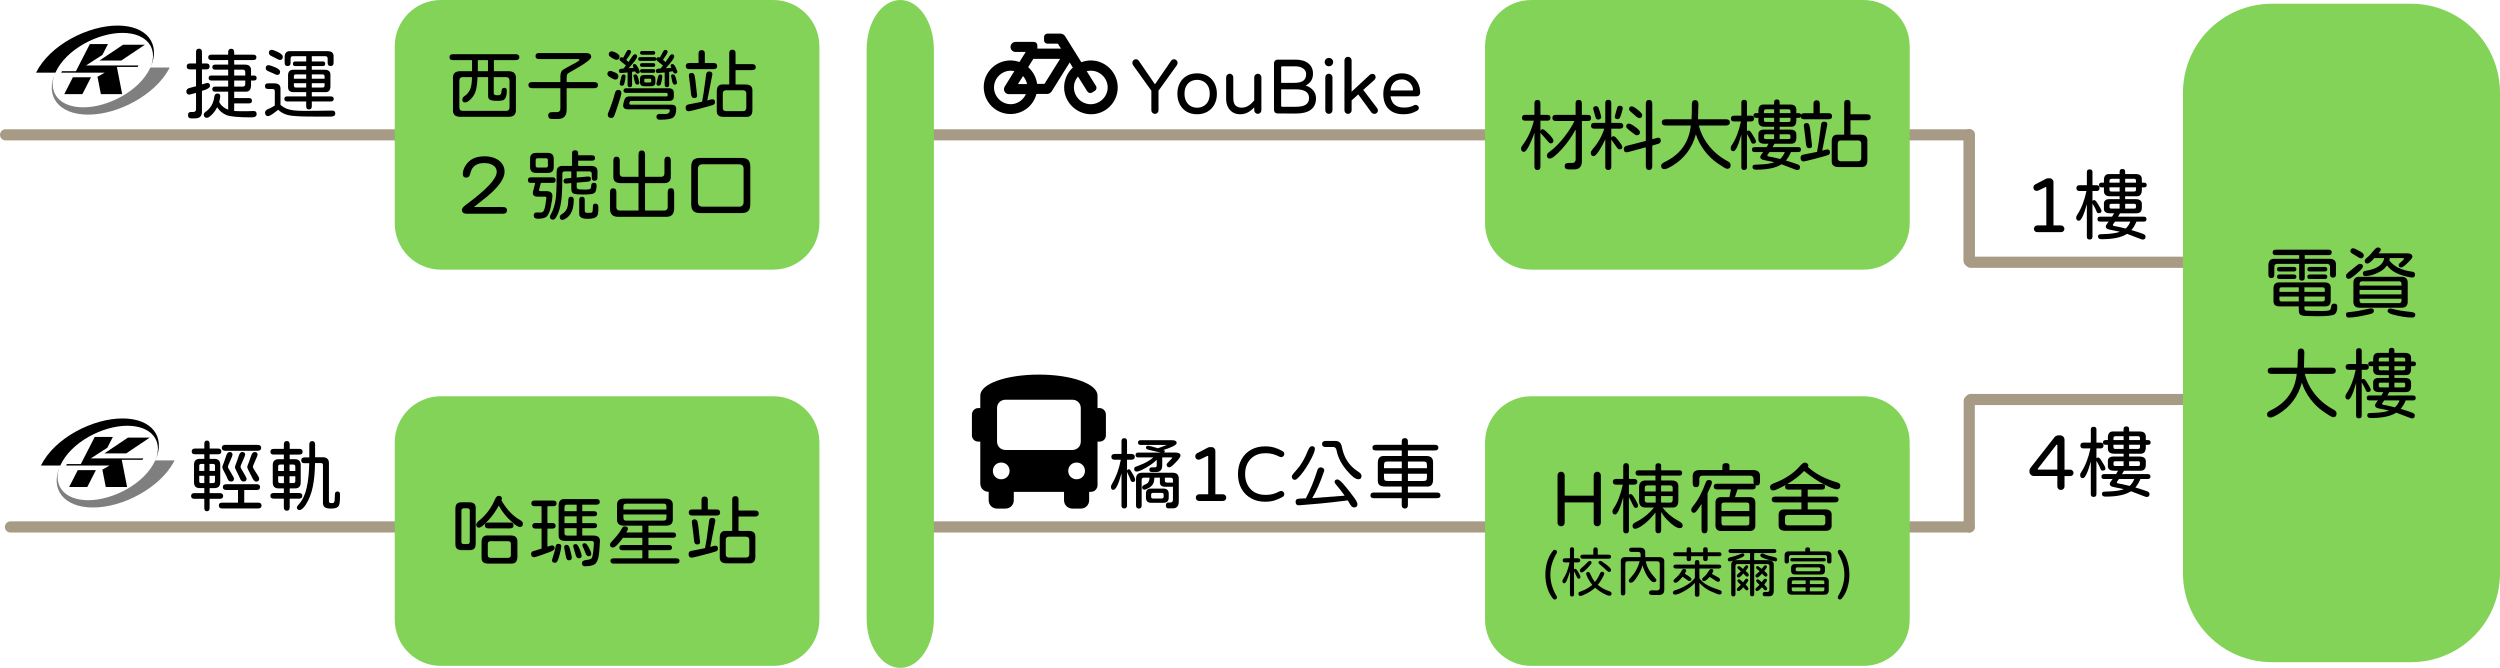 <?xml version="1.0" encoding="UTF-8" standalone="no"?>
<!-- Created with Inkscape (http://www.inkscape.org/) -->

<svg
   width="223.904mm"
   height="59.814mm"
   viewBox="0 0 223.904 59.814"
   version="1.1"
   id="svg5"
   inkscape:version="1.1.2 (b8e25be833, 2022-02-05)"
   sodipodi:docname="soc-traffic-flow_path.svg"
   xmlns:inkscape="http://www.inkscape.org/namespaces/inkscape"
   xmlns:sodipodi="http://sodipodi.sourceforge.net/DTD/sodipodi-0.dtd"
   xmlns="http://www.w3.org/2000/svg"
   xmlns:svg="http://www.w3.org/2000/svg">
  <sodipodi:namedview
     id="namedview7"
     pagecolor="#505050"
     bordercolor="#eeeeee"
     borderopacity="1"
     inkscape:pageshadow="0"
     inkscape:pageopacity="0"
     inkscape:pagecheckerboard="0"
     inkscape:document-units="mm"
     showgrid="false"
     showguides="true"
     inkscape:guide-bbox="true"
     fit-margin-top="0"
     fit-margin-left="0"
     fit-margin-right="0"
     fit-margin-bottom="0"
     inkscape:zoom="1.8116734"
     inkscape:cx="272.67607"
     inkscape:cy="106.80733"
     inkscape:window-width="1920"
     inkscape:window-height="1001"
     inkscape:window-x="-9"
     inkscape:window-y="-9"
     inkscape:window-maximized="1"
     inkscape:current-layer="layer1" />
  <defs
     id="defs2" />
  <g
     inkscape:label="圖層 1"
     inkscape:groupmode="layer"
     id="layer1"
     transform="translate(-38.314,-52.025)">
    <path
       d="M 214.683,64.1 H 203.399"
       style="clip-rule:evenodd;fill:none;fill-rule:nonzero;stroke:#a89b85;stroke-width:1;stroke-linecap:round;stroke-linejoin:miter;stroke-miterlimit:4"
       id="path24801" />
    <path
       d="M 214.683,99.219 H 203.399"
       style="clip-rule:evenodd;fill:none;fill-rule:nonzero;stroke:#a89b85;stroke-width:1;stroke-linecap:round;stroke-linejoin:miter;stroke-miterlimit:4"
       id="path24821" />
    <g
       transform="matrix(0.049,0,0,0.049,-17.896,-52.041)"
       id="g6848"
       style="clip-rule:evenodd;fill:#000000;fill-rule:evenodd;stroke-linejoin:round;stroke-miterlimit:10">
      <g
         transform="matrix(1.221,0,0,1.221,1201.801,1982.433)"
         id="g6846"
         style="fill:#000000">
        <g
           transform="matrix(1.25,0,0,-1.25,25.418,535.532)"
           id="g6828"
           style="fill:#000000" />
        <g
           transform="matrix(4.412,0,0,-4.412,130.186,215.964)"
           id="g6832"
           style="fill:#000000;fill-opacity:1">
          <path
             d="m 0,0 1.801,-9.221 h -7.229 l -1.154,5.886 0.004,-0.002 2.453,1.396 h -14.75 l 0.244,0.485 h 4.734 l 4.728,9.221 h 6.15 L -4.898,4.087 -10.499,0.485 H 7.303 L 7.06,0 Z M 9.495,7.523 1.508,2.18 h -7.404 l 7.99,5.343 z m -18.27,-11.028 -2.918,-5.716 h -6.15 l 2.919,5.716 z"
             id="path6830"
             style="fill:#000000;fill-opacity:1;fill-rule:evenodd;stroke:none" />
        </g>
        <g
           transform="matrix(4.412,0,0,-4.412,209.225,216.909)"
           id="g6836"
           style="fill:#000000;fill-opacity:0.502">
          <path
             d="m 0,0 c -0.113,-0.229 -0.232,-0.459 -0.359,-0.69 -4.636,-8.439 -16.924,-15.304 -27.353,-15.283 -9.88,0.02 -14.641,6.214 -11.174,14.04 -2.632,-6.469 1.436,-11.559 9.586,-11.559 8.318,0 19.127,5.531 22.744,13.492 z"
             id="path6834"
             style="fill:#000000;fill-opacity:0.502;fill-rule:evenodd;stroke:none" />
        </g>
        <g
           transform="matrix(4.412,0,0,-4.412,9.225,224.527)"
           id="g6840"
           style="fill:#000000;fill-opacity:1">
          <path
             d="M 0,0 C 4.652,9.414 17.663,15.993 27.712,15.973 37.592,15.953 42.352,9.759 38.886,1.933 41.518,8.402 37.45,13.491 29.3,13.491 20.982,13.491 10.173,7.961 6.556,0 Z"
             id="path6838"
             style="fill:#000000;fill-opacity:1;fill-rule:evenodd;stroke:none" />
        </g>
        <g
           transform="matrix(1.25,0,0,-1.25,-44.871,-76.676)"
           id="g6842"
           style="fill:#000000" />
        <g
           transform="matrix(1.25,0,0,-1.25,-44.871,-76.676)"
           id="g6844"
           style="fill:#000000" />
      </g>
    </g>
    <g
       aria-label="捷運"
       id="text6852"
       style="font-weight:bold;font-size:7.056px;line-height:1.25;font-family:'Swei Spring Sugar CJK TC';-inkscape-font-specification:'Swei Spring Sugar CJK TC, Bold';clip-rule:evenodd;fill-rule:evenodd;stroke-width:0.186;stroke-linejoin:round;stroke-miterlimit:10">
      <path
         d="m 56.401,60.174 v 1.757 q 0.048,0.737 -0.689,0.696 h -0.289 q -0.269,0 -0.269,-0.289 0,-0.282 0.248,-0.282 h 0.2 q 0.282,0 0.269,-0.269 v -1.44 l -0.586,0.152 q -0.282,0 -0.282,-0.289 0,-0.248 0.331,-0.317 l 0.537,-0.145 V 58.238 H 55.34 q -0.158,0 -0.234,-0.062 -0.069,-0.069 -0.069,-0.207 0,-0.262 0.303,-0.262 h 0.531 v -1.02 q 0,-0.158 0.062,-0.227 0.069,-0.076 0.207,-0.076 0.262,0 0.262,0.303 v 1.02 h 0.386 q 0.303,0 0.303,0.269 0,0.262 -0.303,0.262 H 56.401 v 1.344 q 0.427,-0.131 0.469,-0.131 0.255,0 0.255,0.262 0,0.193 -0.434,0.358 l -0.269,0.09 z m 4.603,1.791 q 0.145,-0.007 0.22,0.062 0.076,0.076 0.076,0.214 0,0.296 -0.441,0.296 -1.75,0 -2.253,-0.2 -0.531,-0.214 -0.841,-0.71 -0.193,0.386 -0.469,0.661 -0.289,0.289 -0.448,0.289 -0.282,0 -0.282,-0.282 0,-0.138 0.138,-0.234 0.689,-0.475 0.799,-1.344 0.041,-0.317 0.282,-0.317 0.255,0 0.255,0.241 0,0.179 -0.096,0.531 0.269,0.482 0.806,0.675 v -1.612 h -1.158 q -0.262,0 -0.262,-0.227 0,-0.227 0.262,-0.227 h 1.158 v -0.544 h -1.495 q -0.255,0 -0.255,-0.227 0,-0.22 0.255,-0.22 h 1.495 V 58.265 h -1.158 q -0.262,0 -0.262,-0.227 0,-0.227 0.262,-0.227 h 1.158 v -0.407 h -1.509 q -0.276,0 -0.276,-0.241 0,-0.241 0.276,-0.241 h 1.509 v -0.22 q 0,-0.31 0.269,-0.31 0.269,0 0.269,0.31 v 0.22 h 1.709 q 0.282,0 0.282,0.241 0,0.241 -0.282,0.241 h -1.709 v 0.407 h 0.944 q 0.303,0 0.441,0.138 0.145,0.138 0.124,0.434 v 0.407 h 0.255 q 0.248,0 0.248,0.227 0,0.22 -0.248,0.22 h -0.255 v 0.434 q 0,0.303 -0.138,0.448 -0.131,0.138 -0.427,0.117 h -0.944 v 0.572 h 1.33 q 0.262,0 0.262,0.241 0,0.234 -0.262,0.234 h -1.33 v 0.682 q 0.172,0.021 1.151,0.021 z M 59.288,58.265 v 0.524 h 0.992 v -0.31 q 0,-0.2 -0.22,-0.214 z m 0.992,0.972 h -0.992 v 0.544 h 0.772 q 0.207,0 0.22,-0.214 z"
         style="font-family:'jf-openhuninn-1.1';-inkscape-font-specification:'jf-openhuninn-1.1 Bold'"
         id="path30088" />
      <path
         d="m 62.637,57.053 q -0.241,-0.117 -0.241,-0.296 0,-0.269 0.262,-0.269 0.131,0 0.551,0.2 0.434,0.207 0.434,0.42 0,0.289 -0.269,0.289 -0.069,0 -0.282,-0.117 -0.276,-0.145 -0.455,-0.227 z m 3.101,3.604 v -0.379 h -1.102 q -0.282,0 -0.413,-0.124 -0.124,-0.124 -0.11,-0.393 v -0.972 q 0,-0.276 0.124,-0.4 0.124,-0.131 0.4,-0.117 h 1.102 v -0.331 h -0.985 q -0.207,0 -0.207,-0.207 0,-0.207 0.207,-0.207 h 0.985 v -0.469 h -1.199 q -0.2,0 -0.2,0.207 v 0.393 q 0,0.282 -0.269,0.282 -0.262,0 -0.262,-0.282 v -0.51 q 0,-0.296 0.131,-0.427 0.131,-0.131 0.42,-0.117 h 3.273 q 0.303,0 0.441,0.131 0.138,0.131 0.117,0.413 v 0.503 q 0,0.289 -0.269,0.289 -0.262,0 -0.262,-0.289 v -0.386 q 0,-0.096 -0.055,-0.152 -0.048,-0.055 -0.145,-0.055 h -1.22 v 0.469 h 0.992 q 0.207,0 0.207,0.207 0,0.207 -0.207,0.207 h -0.992 v 0.331 h 1.151 q 0.276,0 0.4,0.124 0.131,0.124 0.117,0.393 v 0.972 q 0,0.276 -0.124,0.407 -0.124,0.124 -0.393,0.11 h -1.151 v 0.379 h 1.695 q 0.269,0 0.269,0.227 0,0.227 -0.269,0.227 h -1.695 v 0.427 q 0,0.289 -0.255,0.289 -0.248,0 -0.248,-0.289 v -0.427 h -1.695 q -0.262,0 -0.262,-0.227 0,-0.227 0.262,-0.227 z m -3.411,-2.26 q -0.214,-0.09 -0.214,-0.269 0,-0.269 0.262,-0.269 0.11,0 0.579,0.193 0.448,0.186 0.448,0.4 0,0.282 -0.276,0.282 -0.076,0 -0.234,-0.09 z m 2.308,0.682 h 1.102 v -0.393 h -0.937 q -0.165,0 -0.165,0.172 z m 1.605,-0.393 v 0.393 h 1.144 v -0.22 q 0,-0.076 -0.048,-0.124 -0.041,-0.048 -0.117,-0.048 z m -0.503,1.178 v -0.386 h -1.102 v 0.22 q 0,0.076 0.041,0.124 0.048,0.041 0.124,0.041 z m 1.647,-0.386 h -1.144 v 0.386 h 0.978 q 0.076,0 0.117,-0.041 0.048,-0.048 0.048,-0.124 z m 0.696,2.453 q 0.262,0 0.262,0.255 0,0.282 -0.4,0.282 -0.531,0 -1.068,0 -0.531,0 -1.061,-0.007 -1.275,-0.014 -1.743,-0.138 -0.503,-0.138 -0.841,-0.469 -0.703,0.572 -0.889,0.572 -0.289,0 -0.289,-0.317 0,-0.103 0.076,-0.186 0.083,-0.09 0.2,-0.131 0.193,-0.069 0.599,-0.31 v -1.275 q 0,-0.214 -0.214,-0.214 h -0.393 q -0.138,0 -0.207,-0.062 -0.062,-0.062 -0.062,-0.193 0,-0.131 0.062,-0.186 0.069,-0.062 0.207,-0.062 h 0.558 q 0.296,0 0.434,0.131 0.138,0.124 0.124,0.4 v 1.399 q 0.262,0.22 0.524,0.331 0.269,0.11 0.648,0.158 0.386,0.048 1.027,0.048 0.489,0 1.468,-0.014 0.661,-0.014 0.978,-0.014 z"
         style="font-family:'jf-openhuninn-1.1';-inkscape-font-specification:'jf-openhuninn-1.1 Bold'"
         id="path30090" />
    </g>
    <path
       d="M 91.234,64.1 H 38.814"
       style="clip-rule:evenodd;fill:none;fill-rule:nonzero;stroke:#a89b85;stroke-width:1;stroke-linecap:round;stroke-linejoin:miter;stroke-miterlimit:4"
       id="path49-7" />
    <g
       transform="matrix(0.049,0,0,0.049,-17.458,-16.855)"
       id="g7526"
       style="clip-rule:evenodd;fill:#000000;fill-rule:evenodd;stroke-linejoin:round;stroke-miterlimit:10">
      <g
         transform="matrix(1.221,0,0,1.221,1201.801,1982.433)"
         id="g7524"
         style="fill:#000000">
        <g
           transform="matrix(1.25,0,0,-1.25,25.418,535.532)"
           id="g7506"
           style="fill:#000000" />
        <g
           transform="matrix(4.412,0,0,-4.412,130.186,215.964)"
           id="g7510"
           style="fill:#000000;fill-opacity:1">
          <path
             d="m 0,0 1.801,-9.221 h -7.229 l -1.154,5.886 0.004,-0.002 2.453,1.396 h -14.75 l 0.244,0.485 h 4.734 l 4.728,9.221 h 6.15 L -4.898,4.087 -10.499,0.485 H 7.303 L 7.06,0 Z M 9.495,7.523 1.508,2.18 h -7.404 l 7.99,5.343 z m -18.27,-11.028 -2.918,-5.716 h -6.15 l 2.919,5.716 z"
             id="path7508"
             style="fill:#000000;fill-opacity:1;fill-rule:evenodd;stroke:none" />
        </g>
        <g
           transform="matrix(4.412,0,0,-4.412,209.225,216.909)"
           id="g7514"
           style="fill:#000000;fill-opacity:0.502">
          <path
             d="m 0,0 c -0.113,-0.229 -0.232,-0.459 -0.359,-0.69 -4.636,-8.439 -16.924,-15.304 -27.353,-15.283 -9.88,0.02 -14.641,6.214 -11.174,14.04 -2.632,-6.469 1.436,-11.559 9.586,-11.559 8.318,0 19.127,5.531 22.744,13.492 z"
             id="path7512"
             style="fill:#000000;fill-opacity:0.502;fill-rule:evenodd;stroke:none" />
        </g>
        <g
           transform="matrix(4.412,0,0,-4.412,9.225,224.527)"
           id="g7518"
           style="fill:#000000;fill-opacity:1">
          <path
             d="M 0,0 C 4.652,9.414 17.663,15.993 27.712,15.973 37.592,15.953 42.352,9.759 38.886,1.933 41.518,8.402 37.45,13.491 29.3,13.491 20.982,13.491 10.173,7.961 6.556,0 Z"
             id="path7516"
             style="fill:#000000;fill-opacity:1;fill-rule:evenodd;stroke:none" />
        </g>
        <g
           transform="matrix(1.25,0,0,-1.25,-44.871,-76.676)"
           id="g7520"
           style="fill:#000000" />
        <g
           transform="matrix(1.25,0,0,-1.25,-44.871,-76.676)"
           id="g7522"
           style="fill:#000000" />
      </g>
    </g>
    <g
       aria-label="輕軌"
       id="text7530"
       style="font-weight:bold;font-size:7.056px;line-height:1.25;font-family:'Swei Spring Sugar CJK TC';-inkscape-font-specification:'Swei Spring Sugar CJK TC, Bold';clip-rule:evenodd;fill-rule:evenodd;stroke-width:0.186;stroke-linejoin:round;stroke-miterlimit:10">
      <path
         d="m 58.3,96.443 q 0,0.124 -0.076,0.193 -0.076,0.062 -0.214,0.062 h -0.923 v 0.827 q 0,0.289 -0.241,0.289 -0.234,0 -0.234,-0.289 v -0.827 h -0.896 q -0.289,0 -0.289,-0.255 0,-0.124 0.076,-0.186 0.076,-0.069 0.214,-0.069 h 0.896 v -0.448 h -0.413 q -0.255,0 -0.386,-0.131 -0.124,-0.138 -0.124,-0.393 v -1.564 q 0,-0.262 0.124,-0.393 0.131,-0.138 0.386,-0.138 h 0.413 v -0.413 h -0.847 q -0.138,0 -0.214,-0.062 -0.069,-0.069 -0.069,-0.193 0,-0.124 0.069,-0.186 0.076,-0.069 0.214,-0.069 h 0.847 v -0.434 q 0,-0.282 0.234,-0.282 0.124,0 0.179,0.069 0.062,0.069 0.062,0.214 v 0.434 h 0.765 q 0.282,0 0.282,0.255 0,0.255 -0.282,0.255 h -0.765 v 0.413 h 0.42 q 0.531,0 0.531,0.531 v 1.564 q 0,0.524 -0.531,0.524 h -0.42 v 0.448 h 0.923 q 0.138,0 0.214,0.069 0.076,0.062 0.076,0.186 z m 0.2,-4.045 q -0.158,0 -0.241,-0.062 -0.083,-0.069 -0.083,-0.2 0,-0.269 0.324,-0.269 h 2.873 q 0.331,0 0.331,0.269 0,0.262 -0.331,0.262 z m 0.641,0.351 q 0,0.096 -0.207,0.544 -0.214,0.469 -0.214,0.558 0,0.048 0.186,0.351 l 0.09,0.152 q 0.152,0.255 0.214,0.379 0.062,0.117 0.062,0.165 0,0.255 -0.276,0.255 -0.214,0 -0.317,-0.282 -0.096,-0.248 -0.31,-0.634 -0.145,-0.269 -0.145,-0.372 0,-0.083 0.152,-0.448 l 0.2,-0.586 q 0.11,-0.324 0.296,-0.324 0.269,0 0.269,0.241 z m 1.13,-0.007 q 0,0.09 -0.207,0.544 -0.214,0.469 -0.214,0.558 0,0.055 0.276,0.517 0.276,0.469 0.276,0.544 0,0.124 -0.076,0.186 -0.069,0.062 -0.2,0.062 -0.207,0 -0.317,-0.276 -0.076,-0.2 -0.317,-0.661 -0.055,-0.11 -0.096,-0.207 -0.041,-0.096 -0.041,-0.145 0,-0.09 0.152,-0.455 l 0.214,-0.62 q 0.048,-0.138 0.117,-0.207 0.076,-0.076 0.165,-0.076 0.131,0 0.2,0.062 0.069,0.062 0.069,0.172 z m 1.116,0.007 q 0,0.069 -0.207,0.524 -0.214,0.462 -0.214,0.565 0,0.048 0.034,0.124 0.041,0.076 0.103,0.165 0.427,0.634 0.427,0.758 0,0.276 -0.276,0.276 -0.2,0 -0.393,-0.441 l -0.276,-0.537 q -0.055,-0.103 -0.09,-0.193 -0.034,-0.09 -0.034,-0.152 0,-0.083 0.131,-0.386 l 0.234,-0.661 q 0.103,-0.282 0.289,-0.282 0.269,0 0.269,0.241 z m -4.775,0.827 h -0.282 q -0.172,0 -0.172,0.165 v 0.462 h 0.455 z m 0.469,0.627 h 0.489 v -0.462 q 0,-0.165 -0.172,-0.165 h -0.317 z m -0.469,0.434 H 56.157 v 0.475 q 0,0.096 0.041,0.138 0.041,0.041 0.131,0.041 h 0.282 z m 0.785,0.655 q 0.172,0 0.172,-0.179 v -0.475 h -0.489 v 0.655 z m 4.024,1.75 q 0.317,0 0.317,0.262 0,0.262 -0.317,0.262 h -3.197 q -0.31,0 -0.31,-0.262 0,-0.138 0.076,-0.2 0.076,-0.062 0.234,-0.062 h 1.406 v -1.13 h -1.04 q -0.152,0 -0.234,-0.062 -0.083,-0.069 -0.083,-0.2 0,-0.131 0.083,-0.193 0.083,-0.069 0.234,-0.069 h 2.701 q 0.317,0 0.317,0.262 0,0.262 -0.317,0.262 h -1.102 v 1.13 z"
         style="font-family:'jf-openhuninn-1.1';-inkscape-font-specification:'jf-openhuninn-1.1 Bold'"
         id="path30083" />
      <path
         d="m 63.998,97.766 q -0.124,0 -0.193,-0.076 -0.069,-0.076 -0.069,-0.214 v -0.792 h -0.91 q -0.296,0 -0.296,-0.255 0,-0.248 0.296,-0.248 h 0.91 v -0.413 h -0.462 q -0.531,0 -0.531,-0.531 V 93.687 q 0,-0.537 0.531,-0.537 h 0.462 v -0.413 h -0.916 q -0.289,0 -0.289,-0.255 0,-0.255 0.289,-0.255 h 0.916 v -0.413 q 0,-0.138 0.069,-0.214 0.069,-0.076 0.193,-0.076 0.124,0 0.193,0.076 0.069,0.076 0.069,0.214 v 0.413 h 0.868 q 0.289,0 0.289,0.255 0,0.255 -0.289,0.255 H 64.26 v 0.413 h 0.455 q 0.531,0 0.531,0.537 v 1.55 q 0,0.531 -0.517,0.531 H 64.26 v 0.413 h 0.847 q 0.282,0 0.282,0.248 0,0.255 -0.282,0.255 H 64.26 v 0.792 q 0,0.289 -0.262,0.289 z m 1.13,-0.062 q -0.103,0 -0.165,-0.069 -0.062,-0.062 -0.062,-0.152 0,-0.055 0.034,-0.11 0.034,-0.055 0.076,-0.11 0.048,-0.048 0.062,-0.062 0.51,-0.579 0.71,-1.502 0.207,-0.923 0.227,-2.191 h -0.42 q -0.158,0 -0.227,-0.062 -0.069,-0.062 -0.069,-0.193 0,-0.262 0.31,-0.262 h 0.413 v -1.158 q 0,-0.303 0.262,-0.303 0.255,0 0.255,0.31 v 1.137 h 0.723 q 0.248,0 0.379,0.138 0.138,0.131 0.138,0.379 v 3.342 q 0,0.152 0.041,0.2 0.048,0.048 0.214,0.048 0.131,0 0.186,-0.048 0.055,-0.055 0.069,-0.2 0.021,-0.152 0.028,-0.544 0,-0.248 0.234,-0.248 0.22,0 0.22,0.262 0.007,0.558 -0.041,0.813 -0.048,0.248 -0.22,0.351 -0.172,0.103 -0.565,0.103 -0.386,0 -0.544,-0.124 -0.158,-0.124 -0.158,-0.393 V 93.673 q 0,-0.172 -0.172,-0.172 h -0.537 q -0.014,1.22 -0.207,2.143 -0.193,0.916 -0.62,1.578 -0.31,0.482 -0.572,0.482 z m -1.385,-4.072 h -0.331 q -0.186,0 -0.186,0.172 v 0.407 h 0.517 z m 1.02,0.172 q 0,-0.172 -0.186,-0.172 h -0.331 v 0.579 h 0.517 z m -1.02,0.875 h -0.517 v 0.434 q 0,0.179 0.186,0.179 h 0.331 z m 0.834,0.613 q 0.186,0 0.186,-0.179 v -0.434 h -0.517 v 0.613 z"
         style="font-family:'jf-openhuninn-1.1';-inkscape-font-specification:'jf-openhuninn-1.1 Bold'"
         id="path30085" />
    </g>
    <path
       d="M 91.672,99.219 H 39.252"
       style="clip-rule:evenodd;fill:none;fill-rule:nonzero;stroke:#a89b85;stroke-width:1;stroke-linecap:round;stroke-linejoin:miter;stroke-miterlimit:4"
       id="path7532" />
    <path
       id="rect7636"
       style="font-variation-settings:'wght' 600;fill:#82d357;stroke-width:0.947"
       d="m 77.813,52.025 h 29.742 c 2.296,0 4.145,1.849 4.145,4.145 v 15.86 c 0,2.296 -1.849,4.145 -4.145,4.145 H 77.813 c -2.296,0 -4.145,-1.849 -4.145,-4.145 V 56.17 c 0,-2.296 1.849,-4.145 4.145,-4.145 z" />
    <path
       id="rect7636-0"
       style="font-variation-settings:'wght' 600;fill:#82d357;stroke-width:0.947"
       d="m 77.813,87.514 h 29.742 c 2.296,0 4.145,1.849 4.145,4.145 v 15.86 c 0,2.296 -1.849,4.145 -4.145,4.145 H 77.813 c -2.296,0 -4.145,-1.849 -4.145,-4.145 V 91.659 c 0,-2.296 1.849,-4.145 4.145,-4.145 z" />
    <g
       aria-label="西子灣站
２號出口"
       id="text10574"
       style="font-weight:bold;font-size:7.056px;line-height:1.25;font-family:'Swei Spring Sugar CJK TC';-inkscape-font-specification:'Swei Spring Sugar CJK TC, Bold';clip-rule:evenodd;fill-rule:evenodd;stroke-width:0.186;stroke-linejoin:round;stroke-miterlimit:10">
      <path
         d="m 82.549,57.409 v 0.992 h 1.288 q 0.372,0 0.537,0.165 0.172,0.165 0.145,0.517 v 2.722 q 0.048,0.703 -0.682,0.682 h -4.272 q -0.379,0 -0.544,-0.165 -0.165,-0.165 -0.138,-0.517 v -2.722 q -0.028,-0.351 0.138,-0.517 0.172,-0.165 0.544,-0.165 h 1.027 v -0.992 h -1.688 q -0.172,0 -0.255,-0.062 -0.076,-0.062 -0.076,-0.2 0,-0.138 0.076,-0.2 0.083,-0.069 0.255,-0.069 h 5.588 q 0.338,0 0.338,0.269 0,0.262 -0.338,0.262 z m -0.531,0.992 V 57.409 H 81.109 v 0.992 z m 0.517,0.531 v 1.461 q 0,0.165 0.379,0.165 0.31,0 0.317,-0.351 0.007,-0.317 0.241,-0.317 0.234,0 0.234,0.227 0,0.799 -0.379,0.896 -0.152,0.041 -0.469,0.041 -0.544,0 -0.682,-0.103 -0.145,-0.11 -0.145,-0.303 v -1.716 h -0.951 q -0.028,0.889 -0.2,1.357 -0.138,0.358 -0.441,0.648 -0.269,0.262 -0.475,0.262 -0.124,0 -0.186,-0.062 -0.055,-0.069 -0.055,-0.214 0,-0.158 0.2,-0.296 0.289,-0.193 0.475,-0.544 0.165,-0.303 0.193,-1.151 h -0.82 q -0.317,0 -0.317,0.317 v 2.384 q 0,0.324 0.317,0.324 h 3.859 q 0.317,0 0.317,-0.324 v -2.384 q 0,-0.152 -0.076,-0.234 -0.076,-0.083 -0.227,-0.083 z"
         style="font-family:'jf-openhuninn-1.1';-inkscape-font-specification:'jf-openhuninn-1.1 Bold';text-align:center;text-anchor:middle"
         id="path30064" />
      <path
         d="m 87.765,62.68 q -0.186,0 -0.269,-0.076 -0.083,-0.076 -0.083,-0.234 0,-0.303 0.351,-0.303 h 0.407 q 0.338,0 0.331,-0.324 V 59.924 h -2.515 q -0.345,0 -0.345,-0.282 0,-0.138 0.083,-0.2 0.083,-0.069 0.262,-0.069 h 2.515 v -0.475 q 0,-0.351 0.138,-0.537 0.083,-0.11 0.82,-0.496 0.441,-0.227 0.593,-0.331 0.158,-0.103 0.158,-0.152 0,-0.028 -0.028,-0.048 -0.028,-0.021 -0.062,-0.021 h -3.514 q -0.172,0 -0.255,-0.062 -0.076,-0.069 -0.076,-0.207 0,-0.138 0.076,-0.2 0.083,-0.069 0.255,-0.069 h 4.189 q 0.241,0 0.351,0.09 0.117,0.083 0.117,0.262 0,0.131 -0.345,0.4 -0.338,0.269 -0.958,0.62 l -0.289,0.165 q -0.489,0.269 -0.531,0.331 -0.076,0.11 -0.076,0.324 v 0.407 h 2.453 q 0.351,0 0.351,0.269 0,0.282 -0.351,0.282 h -2.453 v 1.929 q 0,0.427 -0.2,0.627 -0.2,0.2 -0.586,0.2 z"
         style="font-family:'jf-openhuninn-1.1';-inkscape-font-specification:'jf-openhuninn-1.1 Bold';text-align:center;text-anchor:middle"
         id="path30066" />
      <path
         d="m 94.73,59.835 q -0.207,0 -0.207,-0.22 V 58.512 l -0.572,0.055 q -0.103,0.007 -0.158,-0.048 -0.048,-0.055 -0.048,-0.158 0,-0.2 0.42,-0.2 l 0.207,-0.276 -0.331,-0.269 q -0.131,-0.103 -0.186,-0.152 -0.048,-0.055 -0.048,-0.096 0,-0.214 0.186,-0.214 0.041,0 0.131,0.048 0.117,-0.186 0.303,-0.551 0.083,-0.158 0.186,-0.158 0.214,0 0.214,0.186 0,0.152 -0.427,0.717 l 0.207,0.179 0.324,-0.489 q 0.138,-0.2 0.241,-0.2 0.207,0 0.207,0.2 0,0.214 -0.765,1.047 l 0.455,-0.028 q -0.076,-0.131 -0.076,-0.2 0,-0.145 0.186,-0.145 0.096,0 0.255,0.276 0.179,0.324 0.179,0.393 0,0.09 -0.055,0.138 -0.048,0.048 -0.145,0.048 -0.131,0 -0.22,-0.193 l -0.269,0.034 v 1.158 q 0,0.22 -0.193,0.22 z m 3.314,0 q -0.2,0 -0.2,-0.22 V 58.512 l -0.586,0.055 q -0.103,0.007 -0.158,-0.048 -0.048,-0.055 -0.048,-0.158 0,-0.2 0.427,-0.2 l 0.214,-0.269 -0.379,-0.303 q -0.117,-0.09 -0.165,-0.138 -0.048,-0.055 -0.048,-0.096 0,-0.207 0.186,-0.207 0.069,0 0.124,0.041 l 0.31,-0.579 q 0.069,-0.117 0.172,-0.117 0.214,0 0.214,0.186 0,0.117 -0.413,0.703 l 0.227,0.2 0.331,-0.496 q 0.069,-0.103 0.124,-0.152 0.055,-0.048 0.117,-0.048 0.207,0 0.207,0.2 0,0.227 -0.758,1.047 l 0.503,-0.034 q -0.069,-0.152 -0.069,-0.193 0,-0.145 0.179,-0.145 0.131,0 0.276,0.31 0.021,0.041 0.083,0.186 0.069,0.138 0.069,0.172 0,0.09 -0.055,0.138 -0.048,0.048 -0.138,0.048 -0.124,0 -0.22,-0.207 l -0.324,0.048 v 1.158 q 0,0.22 -0.2,0.22 z m -2.205,-2.908 q -0.2,0 -0.2,-0.172 0,-0.076 0.048,-0.117 0.048,-0.048 0.138,-0.048 h 0.978 q 0.193,0 0.193,0.172 0,0.165 -0.172,0.165 z m -2.315,0.455 q -0.117,0 -0.386,-0.158 -0.303,-0.179 -0.303,-0.317 0,-0.289 0.303,-0.289 0.034,0 0.193,0.062 0.22,0.083 0.345,0.193 0.124,0.103 0.124,0.22 0,0.289 -0.276,0.289 z m 2.136,0.096 q -0.186,0 -0.186,-0.165 0,-0.172 0.186,-0.172 h 1.247 q 0.193,0 0.193,0.172 0,0.165 -0.193,0.165 z m 0.179,0.537 q -0.2,0 -0.2,-0.172 0,-0.165 0.179,-0.165 h 0.992 q 0.186,0 0.186,0.165 0,0.172 -0.165,0.172 z m 0,0.531 q -0.2,0 -0.2,-0.165 0,-0.165 0.179,-0.165 h 0.992 q 0.186,0 0.186,0.165 0,0.165 -0.165,0.165 z m -2.425,0.606 q -0.11,0 -0.407,-0.172 -0.296,-0.172 -0.296,-0.317 0,-0.289 0.296,-0.289 0.069,0 0.22,0.076 l 0.145,0.055 q 0.324,0.117 0.324,0.358 0,0.289 -0.282,0.289 z m 1.964,0.455 q -0.152,0 -0.22,-0.282 l -0.062,-0.248 -0.028,-0.145 -0.021,-0.09 q -0.021,-0.076 0.034,-0.117 0.062,-0.041 0.165,-0.041 0.124,0 0.227,0.31 l 0.103,0.413 q 0,0.2 -0.2,0.2 z m 3.362,0 q -0.158,0 -0.227,-0.31 l -0.096,-0.455 q -0.014,-0.076 0.041,-0.117 0.055,-0.041 0.158,-0.041 0.124,0 0.227,0.31 l 0.103,0.413 q 0,0.2 -0.207,0.2 z m -4.72,0.096 q -0.2,0 -0.2,-0.179 l 0.014,-0.117 0.117,-0.455 q 0.034,-0.131 0.076,-0.193 0.048,-0.062 0.131,-0.062 0.186,0 0.186,0.172 0,0.2 -0.117,0.648 -0.048,0.186 -0.207,0.186 z m 3.287,0 q -0.2,0 -0.2,-0.186 l 0.131,-0.565 q 0.055,-0.255 0.2,-0.255 0.193,0 0.193,0.172 0,0.234 -0.117,0.648 -0.048,0.186 -0.207,0.186 z m -1.282,0.048 q -0.379,0 -0.393,-0.331 v -0.351 q 0,-0.165 0.096,-0.248 0.096,-0.083 0.282,-0.083 H 96.625 q 0.179,0 0.276,0.09 0.103,0.083 0.11,0.241 v 0.351 q 0,0.158 -0.103,0.248 -0.103,0.083 -0.282,0.083 z m 0.496,-0.338 q 0.103,0 0.117,-0.076 v -0.186 q 0,-0.076 -0.117,-0.076 h -0.4 q -0.103,0 -0.103,0.076 v 0.186 q 0,0.076 0.103,0.076 z m 0.889,3.335 q -0.303,0 -0.303,-0.262 0,-0.262 0.324,-0.262 l 0.413,0.014 q 0.455,0.021 0.455,-0.345 0,-0.076 -0.096,-0.076 h -3.645 q -0.434,0 -0.434,-0.351 0,-0.138 0.11,-0.496 0.096,-0.31 0.427,-0.31 h 3.342 q 0.062,0 0.083,-0.034 0.028,-0.034 0.028,-0.124 0,-0.09 -0.028,-0.117 -0.021,-0.034 -0.083,-0.041 h -3.604 q -0.241,0 -0.241,-0.207 0,-0.207 0.241,-0.207 h 3.817 q 0.448,0 0.448,0.413 v 0.317 q 0,0.407 -0.448,0.407 h -3.39 q -0.145,0 -0.145,0.248 0,0.083 0.11,0.083 h 3.638 q 0.448,0 0.448,0.365 0,0.544 -0.241,0.765 -0.241,0.22 -1.226,0.22 z m -4.355,-0.158 q -0.31,0 -0.31,-0.31 0,-0.055 0.055,-0.186 0.358,-0.841 0.593,-1.75 0.076,-0.269 0.289,-0.269 0.282,0 0.282,0.289 0,0.172 -0.31,1.102 -0.303,0.916 -0.358,0.999 -0.083,0.124 -0.241,0.124 z"
         style="font-family:'jf-openhuninn-1.1';-inkscape-font-specification:'jf-openhuninn-1.1 Bold';text-align:center;text-anchor:middle"
         id="path30068" />
      <path
         d="m 103.123,62.494 q -0.331,0 -0.482,-0.145 -0.152,-0.138 -0.131,-0.455 v -1.702 q 0,-0.324 0.145,-0.469 0.145,-0.152 0.469,-0.131 h 0.503 v -2.825 q 0,-0.289 0.282,-0.289 0.282,0 0.282,0.289 v 0.999 h 1.475 q 0.338,0 0.338,0.269 0,0.269 -0.338,0.269 h -1.475 v 1.288 h 0.903 q 0.331,0 0.475,0.145 0.152,0.138 0.131,0.462 v 1.688 q 0,0.331 -0.145,0.475 -0.138,0.152 -0.462,0.131 z m -3.08,-4.279 q -0.31,0 -0.31,-0.276 0,-0.269 0.31,-0.269 h 0.834 v -0.854 q 0,-0.303 0.282,-0.303 0.282,0 0.282,0.303 v 0.854 h 0.785 q 0.317,0 0.317,0.276 0,0.269 -0.317,0.269 z m -0.028,3.776 q -0.296,0 -0.296,-0.324 0,-0.207 0.193,-0.276 l 1.282,-0.255 0.145,-0.834 0.22,-1.619 q 0.028,-0.255 0.262,-0.255 0.296,0 0.296,0.248 l -0.455,2.35 0.186,-0.055 q 0.186,-0.055 0.269,-0.055 0.234,0 0.234,0.255 0,0.193 -0.179,0.255 -0.179,0.069 -1.13,0.317 -0.951,0.248 -1.027,0.248 z m 0.462,-1.185 q -0.234,0 -0.269,-0.351 -0.048,-0.531 -0.193,-1.619 -0.034,-0.282 0.255,-0.282 0.172,0 0.248,0.214 l 0.069,0.386 0.158,1.406 q 0.014,0.124 -0.055,0.186 -0.069,0.062 -0.214,0.062 z m 4.396,1.171 q 0.269,0 0.282,-0.289 v -1.288 q 0,-0.276 -0.282,-0.289 h -1.543 q -0.269,0 -0.282,0.282 v 1.302 q 0,0.269 0.282,0.282 z"
         style="font-family:'jf-openhuninn-1.1';-inkscape-font-specification:'jf-openhuninn-1.1 Bold';text-align:center;text-anchor:middle"
         id="path30070" />
      <path
         d="m 83.341,70.564 q 0.379,0 0.379,0.303 0,0.303 -0.379,0.303 h -3.211 q -0.448,0 -0.448,-0.358 0,-0.179 0.351,-0.434 1.406,-1.04 2.081,-1.764 0.689,-0.73 0.689,-1.206 0,-0.358 -0.31,-0.565 -0.31,-0.214 -0.813,-0.214 -0.992,0 -1.213,0.827 -0.083,0.324 -0.158,0.386 -0.09,0.09 -0.234,0.09 -0.31,0 -0.31,-0.317 0,-0.4 0.269,-0.799 0.269,-0.407 0.682,-0.599 0.42,-0.193 1.006,-0.193 0.51,0 0.916,0.172 0.407,0.165 0.634,0.482 0.234,0.31 0.234,0.73 0,0.91 -1.557,2.212 l -1.185,0.944 z"
         style="font-family:'jf-openhuninn-1.1';-inkscape-font-specification:'jf-openhuninn-1.1 Bold';text-align:center;text-anchor:middle"
         id="path30072" />
      <path
         d="m 91.499,69.344 q -0.193,0.103 -0.999,0.103 -0.537,0 -0.799,-0.076 -0.103,-0.034 -0.165,-0.138 -0.055,-0.11 -0.055,-0.282 v -0.531 l -0.42,0.041 q -0.276,0.028 -0.276,-0.227 0,-0.103 0.069,-0.165 0.069,-0.062 0.2,-0.069 l 0.427,-0.041 v -0.586 h -0.593 q -0.096,0 -0.152,0.048 -0.055,0.048 -0.055,0.145 0,1.461 -0.069,2.17 -0.076,0.792 -0.296,1.35 -0.241,0.613 -0.475,0.613 -0.276,0 -0.276,-0.269 0,-0.062 0.103,-0.248 0.276,-0.489 0.4,-1.226 0.096,-0.551 0.096,-2.005 v -0.365 q 0,-0.193 0.014,-0.303 0.014,-0.11 0.055,-0.179 0.145,-0.241 0.51,-0.22 h 0.806 v -1.144 q 0,-0.255 0.269,-0.255 0.276,0 0.276,0.255 v 0.193 h 1.24 q 0.276,0 0.276,0.241 0,0.241 -0.276,0.241 h -1.24 v 0.469 h 1.151 q 0.317,0 0.455,0.138 0.145,0.138 0.124,0.434 v 0.489 q 0,0.269 -0.255,0.269 -0.255,0 -0.255,-0.269 v -0.365 q 0,-0.193 -0.207,-0.207 h -1.144 v 0.551 l 0.992,-0.09 q 0.152,-0.014 0.214,0.048 0.069,0.062 0.069,0.172 0,0.214 -0.262,0.241 l -1.013,0.09 v 0.4 q 0,0.179 0.241,0.2 0.255,0.021 0.558,0.021 0.358,0 0.441,-0.083 0.021,-0.021 0.041,-0.11 0.021,-0.09 0.021,-0.152 0,-0.131 0.062,-0.2 0.069,-0.069 0.186,-0.069 0.234,0 0.234,0.234 0,0.289 -0.062,0.469 -0.055,0.172 -0.186,0.248 z m -5.175,-1.833 q -0.537,0 -0.537,-0.531 v -0.73 q 0,-0.531 0.537,-0.531 h 1.047 q 0.537,0 0.537,0.531 v 0.73 q 0,0.531 -0.524,0.531 z m -0.034,-0.648 q 0,0.165 0.165,0.165 h 0.772 q 0.158,0 0.158,-0.165 V 66.367 q 0,-0.165 -0.158,-0.165 h -0.772 q -0.165,0 -0.165,0.165 z m 1.502,2.722 q 0,0.227 -0.138,0.916 -0.138,0.717 -0.393,0.93 -0.227,0.186 -0.779,0.186 -0.365,0 -0.365,-0.296 0,-0.269 0.255,-0.269 l 0.379,0.007 q 0.22,0 0.31,-0.269 0.103,-0.282 0.165,-0.889 l 0.021,-0.145 v -0.021 q 0,-0.096 -0.158,-0.096 h -0.62 q -0.434,0 -0.434,-0.331 0,-0.11 0.09,-0.4 l 0.124,-0.503 h -0.4 q -0.255,0 -0.255,-0.248 0,-0.248 0.255,-0.248 h 1.971 q 0.255,0 0.255,0.255 0,0.241 -0.255,0.241 h -1.061 l -0.145,0.531 -0.021,0.117 v 0.021 q 0,0.069 0.124,0.069 h 0.524 q 0.551,0 0.551,0.441 z m 1.661,0.055 q 0.248,0 0.248,0.276 0,1.226 -0.689,1.667 -0.117,0.069 -0.186,0.103 -0.069,0.034 -0.138,0.034 -0.241,0 -0.241,-0.255 0,-0.152 0.2,-0.269 0.282,-0.165 0.42,-0.448 0.138,-0.289 0.138,-0.73 0,-0.2 0.062,-0.289 0.062,-0.09 0.186,-0.09 z m 2.205,0.62 q 0.248,0 0.248,0.345 0,0.303 -0.021,0.469 -0.014,0.165 -0.09,0.282 -0.083,0.138 -0.289,0.2 -0.207,0.069 -0.565,0.069 -0.751,0 -0.751,-0.434 V 69.923 q 0,-0.276 0.248,-0.276 0.248,0 0.248,0.276 v 0.965 q 0,0.2 0.2,0.2 0.22,0 0.317,-0.007 0.103,-0.007 0.131,-0.034 0.041,-0.034 0.055,-0.117 0.014,-0.09 0.021,-0.269 l 0.007,-0.186 q 0.007,-0.103 0.055,-0.158 0.055,-0.055 0.186,-0.055 z"
         style="font-family:'jf-openhuninn-1.1';-inkscape-font-specification:'jf-openhuninn-1.1 Bold';text-align:center;text-anchor:middle"
         id="path30074" />
      <path
         d="m 98.41,68.882 q 0.282,0 0.282,0.358 v 1.468 q 0,0.372 -0.179,0.558 -0.186,0.186 -0.558,0.179 h -4.272 q -0.372,0 -0.551,-0.179 -0.186,-0.186 -0.186,-0.558 v -1.468 q 0,-0.351 0.282,-0.351 0.289,0 0.289,0.345 v 1.344 q 0,0.303 0.31,0.303 h 1.674 v -2.453 h -1.571 q -0.372,0 -0.544,-0.158 -0.165,-0.158 -0.138,-0.517 v -1.35 q 0,-0.345 0.289,-0.345 0.138,0 0.207,0.083 0.076,0.083 0.076,0.241 v 1.178 q 0,0.303 0.296,0.303 h 1.385 v -1.984 q 0,-0.379 0.296,-0.379 0.289,0 0.289,0.379 v 1.984 h 1.433 q 0.303,0 0.303,-0.303 V 66.388 q 0,-0.331 0.282,-0.331 0.289,0 0.289,0.351 v 1.344 q 0.048,0.723 -0.682,0.675 h -1.626 v 2.453 h 1.729 q 0.289,0 0.303,-0.303 v -1.344 q 0,-0.351 0.289,-0.351 z"
         style="font-family:'jf-openhuninn-1.1';-inkscape-font-specification:'jf-openhuninn-1.1 Bold';text-align:center;text-anchor:middle"
         id="path30076" />
      <path
         d="m 101.021,71.108 q -0.427,0 -0.613,-0.186 -0.186,-0.186 -0.186,-0.62 v -3.328 q 0,-0.434 0.186,-0.62 0.186,-0.186 0.613,-0.186 h 3.7 q 0.427,0 0.606,0.186 0.186,0.186 0.186,0.62 v 3.328 q 0,0.434 -0.186,0.62 -0.179,0.186 -0.606,0.186 z m 3.486,-0.572 q 0.2,0 0.303,-0.11 0.103,-0.11 0.103,-0.31 v -2.97 q 0,-0.407 -0.42,-0.407 h -3.266 q -0.2,0 -0.303,0.11 -0.103,0.11 -0.103,0.31 v 2.97 q 0,0.2 0.11,0.303 0.11,0.103 0.31,0.103 z"
         style="font-family:'jf-openhuninn-1.1';-inkscape-font-specification:'jf-openhuninn-1.1 Bold';text-align:center;text-anchor:middle"
         id="path30078" />
    </g>
    <g
       aria-label="哈瑪星站"
       id="text11714"
       style="font-weight:bold;font-size:7.056px;line-height:1.25;font-family:'Swei Spring Sugar CJK TC';-inkscape-font-specification:'Swei Spring Sugar CJK TC, Bold';clip-rule:evenodd;fill-rule:evenodd;stroke-width:0.186;stroke-linejoin:round;stroke-miterlimit:10">
      <path
         d="m 81.216,99.285 q -0.248,0 -0.248,-0.296 0,-0.124 0.255,-0.338 0.937,-0.751 1.426,-1.909 0.131,-0.31 0.331,-0.31 0.145,0 0.214,0.069 0.076,0.062 0.076,0.172 0,0.055 -0.048,0.158 0.689,1.22 1.674,1.771 0.248,0.131 0.248,0.317 0,0.158 -0.069,0.234 -0.069,0.069 -0.207,0.069 -0.22,0 -0.703,-0.441 -0.772,-0.696 -1.178,-1.475 -0.4,0.744 -0.965,1.35 -0.303,0.324 -0.496,0.475 -0.193,0.152 -0.31,0.152 z m -1.523,2.012 q -0.317,0 -0.462,-0.138 -0.145,-0.145 -0.131,-0.448 v -3.121 q 0,-0.31 0.138,-0.448 0.145,-0.145 0.455,-0.131 h 0.641 q 0.317,0 0.462,0.138 0.145,0.138 0.124,0.441 v 3.121 q 0,0.31 -0.138,0.455 -0.138,0.138 -0.448,0.131 z m 0.489,-0.544 q 0.193,0 0.207,-0.2 v -2.804 q 0,-0.186 -0.207,-0.2 h -0.345 q -0.09,0 -0.145,0.055 -0.048,0.048 -0.055,0.145 v 2.804 q 0,0.09 0.048,0.145 0.055,0.048 0.152,0.055 z m 1.874,-1.406 q -0.317,0 -0.317,-0.262 0,-0.138 0.076,-0.2 0.076,-0.062 0.241,-0.062 h 1.936 q 0.165,0 0.241,0.062 0.076,0.062 0.076,0.2 0,0.262 -0.317,0.262 z m -0.007,3.156 q -0.331,0 -0.482,-0.145 -0.145,-0.138 -0.124,-0.462 v -1.309 q 0,-0.331 0.138,-0.475 0.145,-0.152 0.469,-0.131 h 1.984 q 0.331,0 0.482,0.145 0.152,0.145 0.138,0.475 v 1.282 q 0,0.338 -0.152,0.489 -0.145,0.152 -0.469,0.131 z m 1.785,-0.517 q 0.22,0 0.234,-0.234 v -1.02 q 0,-0.227 -0.234,-0.234 h -1.605 q -0.103,0 -0.165,0.062 -0.055,0.062 -0.062,0.165 v 1.034 q 0,0.103 0.062,0.165 0.062,0.055 0.165,0.062 z"
         style="font-family:'jf-openhuninn-1.1';-inkscape-font-specification:'jf-openhuninn-1.1 Bold';text-align:center;text-anchor:middle"
         id="path30055" />
      <path
         d="m 90.718,102.744 q -0.282,0 -0.282,-0.282 0,-0.124 0.09,-0.193 0.096,-0.069 0.289,-0.09 0.393,-0.048 0.482,-0.152 0.103,-0.117 0.165,-0.779 l 0.034,-0.407 0.007,-0.152 q 0.007,-0.11 -0.055,-0.165 -0.055,-0.055 -0.165,-0.055 h -2.35 q -0.317,0 -0.462,-0.131 -0.145,-0.138 -0.124,-0.441 v -2.584 q 0,-0.317 0.138,-0.462 0.145,-0.152 0.448,-0.131 h 2.797 q 0.303,0 0.303,0.255 0,0.248 -0.303,0.248 h -1.268 v 0.586 h 1.04 q 0.289,0 0.289,0.227 0,0.117 -0.069,0.172 -0.069,0.055 -0.22,0.055 h -1.04 v 0.613 h 1.04 q 0.152,0 0.22,0.055 0.069,0.055 0.069,0.172 0,0.227 -0.289,0.227 h -1.04 v 0.661 h 1.006 q 0.579,0 0.579,0.475 l -0.055,0.868 q -0.048,0.806 -0.303,1.123 -0.227,0.282 -0.972,0.282 z m -4.561,-0.82 q -0.276,0 -0.276,-0.289 0,-0.158 0.124,-0.227 l 0.785,-0.241 0.028,-0.007 v -1.791 h -0.517 q -0.317,0 -0.317,-0.248 0,-0.255 0.317,-0.255 h 0.517 v -1.502 h -0.606 q -0.31,0 -0.31,-0.248 0,-0.138 0.076,-0.2 0.076,-0.062 0.234,-0.062 h 1.64 q 0.158,0 0.234,0.062 0.076,0.062 0.076,0.2 0,0.248 -0.31,0.248 h -0.51 v 1.502 h 0.42 q 0.317,0 0.317,0.255 0,0.248 -0.317,0.248 h -0.42 v 1.612 l 0.393,-0.11 q 0.131,0 0.193,0.062 0.062,0.062 0.062,0.2 0,0.165 -0.434,0.331 -1.233,0.462 -1.399,0.462 z m 3.803,-4.699 h -0.875 q -0.214,0 -0.214,0.214 v 0.372 h 1.089 z m 0,1.654 v -0.613 h -1.089 v 0.613 z m 0,0.455 h -1.089 v 0.441 q 0,0.207 0.214,0.22 h 0.875 z m 1.068,2.508 q -0.172,0 -0.282,-0.296 l -0.158,-0.386 q -0.117,-0.234 -0.117,-0.296 0,-0.186 0.227,-0.186 0.083,0 0.165,0.103 0.09,0.097 0.2,0.31 0.207,0.393 0.207,0.531 0,0.22 -0.241,0.22 z m -2.977,0.586 q -0.145,0 -0.227,-0.055 -0.076,-0.055 -0.076,-0.165 0,-0.034 0.048,-0.179 0.22,-0.641 0.282,-1.075 0.034,-0.22 0.241,-0.22 0.262,0 0.262,0.207 0,0.214 -0.172,0.868 -0.165,0.62 -0.358,0.62 z m 2.115,-0.4 q -0.214,0 -0.289,-0.282 -0.028,-0.103 -0.152,-0.51 -0.076,-0.248 -0.076,-0.289 0,-0.193 0.241,-0.193 0.165,0 0.345,0.462 0.172,0.441 0.172,0.565 0,0.248 -0.241,0.248 z m -0.896,0.179 q -0.214,0 -0.269,-0.31 l -0.152,-0.785 -0.007,-0.09 q -0.007,-0.097 0.055,-0.145 0.062,-0.055 0.172,-0.055 0.096,0 0.158,0.076 0.069,0.076 0.117,0.241 l 0.165,0.675 0.014,0.145 q 0.007,0.124 -0.062,0.186 -0.062,0.062 -0.193,0.062 z"
         style="font-family:'jf-openhuninn-1.1';-inkscape-font-specification:'jf-openhuninn-1.1 Bold';text-align:center;text-anchor:middle"
         id="path30057" />
      <path
         d="m 98.869,102.028 q 0.303,0 0.303,0.234 0,0.241 -0.303,0.241 h -5.588 q -0.296,0 -0.296,-0.241 0,-0.234 0.296,-0.234 h 2.563 v -0.723 h -1.798 q -0.262,0 -0.262,-0.234 0,-0.234 0.262,-0.234 h 1.798 v -0.648 h -1.736 q -0.324,0.448 -0.544,0.661 -0.22,0.214 -0.358,0.214 -0.262,0 -0.262,-0.276 0,-0.117 0.241,-0.358 0.537,-0.551 0.834,-1.089 0.048,-0.09 0.103,-0.131 0.055,-0.041 0.138,-0.041 0.296,0 0.296,0.22 0,0.083 -0.152,0.324 h 1.44 v -0.606 h -1.654 q -0.661,0 -0.613,-0.641 v -1.144 q -0.048,-0.641 0.613,-0.641 h 3.741 q 0.689,0 0.641,0.641 v 1.144 q 0.048,0.641 -0.613,0.641 h -1.571 v 0.606 h 2.205 q 0.269,0 0.269,0.241 0,0.234 -0.269,0.234 h -2.205 v 0.648 h 1.84 q 0.269,0 0.269,0.234 0,0.234 -0.269,0.234 h -1.84 v 0.723 z m -4.472,-4.892 q -0.262,0 -0.248,0.241 v 0.282 h 3.852 v -0.282 q 0,-0.248 -0.248,-0.241 z m -0.248,1.268 q 0,0.255 0.248,0.248 h 3.356 q 0.255,0 0.248,-0.248 v -0.303 h -3.852 z"
         style="font-family:'jf-openhuninn-1.1';-inkscape-font-specification:'jf-openhuninn-1.1 Bold';text-align:center;text-anchor:middle"
         id="path30059" />
      <path
         d="m 103.389,102.476 q -0.331,0 -0.482,-0.145 -0.152,-0.138 -0.131,-0.455 v -1.702 q 0,-0.324 0.145,-0.469 0.145,-0.152 0.469,-0.131 h 0.503 V 96.75 q 0,-0.289 0.282,-0.289 0.282,0 0.282,0.289 v 0.999 h 1.474 q 0.338,0 0.338,0.269 0,0.269 -0.338,0.269 h -1.474 v 1.288 h 0.903 q 0.331,0 0.475,0.145 0.152,0.138 0.131,0.462 v 1.688 q 0,0.331 -0.145,0.475 -0.138,0.152 -0.462,0.131 z m -3.08,-4.279 q -0.31,0 -0.31,-0.276 0,-0.269 0.31,-0.269 h 0.834 v -0.854 q 0,-0.303 0.282,-0.303 0.282,0 0.282,0.303 v 0.854 h 0.785 q 0.317,0 0.317,0.276 0,0.269 -0.317,0.269 z m -0.028,3.776 q -0.296,0 -0.296,-0.324 0,-0.207 0.193,-0.276 l 1.282,-0.255 0.145,-0.834 0.22,-1.619 q 0.028,-0.255 0.262,-0.255 0.296,0 0.296,0.248 l -0.455,2.35 0.186,-0.055 q 0.186,-0.055 0.269,-0.055 0.234,0 0.234,0.255 0,0.193 -0.179,0.255 -0.179,0.069 -1.13,0.317 -0.951,0.248 -1.027,0.248 z m 0.462,-1.185 q -0.234,0 -0.269,-0.351 -0.048,-0.531 -0.193,-1.619 -0.034,-0.282 0.255,-0.282 0.172,0 0.248,0.214 l 0.069,0.386 0.158,1.406 q 0.014,0.124 -0.055,0.186 -0.069,0.062 -0.214,0.062 z m 4.396,1.171 q 0.269,0 0.282,-0.289 v -1.288 q 0,-0.276 -0.282,-0.289 h -1.543 q -0.269,0 -0.282,0.282 v 1.302 q 0,0.269 0.282,0.282 z"
         style="font-family:'jf-openhuninn-1.1';-inkscape-font-specification:'jf-openhuninn-1.1 Bold';text-align:center;text-anchor:middle"
         id="path30061" />
    </g>
    <path
       d="M 181.196,64.1 H 119.997"
       style="clip-rule:evenodd;fill:none;fill-rule:nonzero;stroke:#a89b85;stroke-width:1;stroke-linecap:round;stroke-linejoin:miter;stroke-miterlimit:4"
       id="path14980" />
    <path
       d="M 181.196,99.219 H 119.997"
       style="clip-rule:evenodd;fill:none;fill-rule:nonzero;stroke:#a89b85;stroke-width:1;stroke-linecap:round;stroke-linejoin:miter;stroke-miterlimit:4"
       id="path15062" />
    <path
       id="rect14874"
       style="font-variation-settings:'wght' 600;fill:#82d357;stroke-width:0.593"
       d="m 118.943,52.025 c 1.667,0 3.01,1.969 3.01,4.414 v 50.987 c 0,2.445 -1.342,4.414 -3.01,4.414 -1.667,0 -3.01,-1.969 -3.01,-4.414 V 56.439 c 0,-2.445 1.342,-4.414 3.01,-4.414 z" />
    <path
       d="m 138.419,59.897 c -0.02,1.32 -1.1,2.38 -2.42,2.36 -1.3,-0.02 -2.38,-1.1 -2.38,-2.4 0,-0.7 0.3,-1.34 0.78,-1.78 l -0.28,-0.46 -1.62,2.6 c -0.08,0.12 -0.24,0.22 -0.38,0.22 h -0.98 c -0.26,1.04 -1.2,1.8 -2.32,1.8 -1.34,0 -2.4,-1.08 -2.4,-2.42 0,-1.32 1.08,-2.38 2.4,-2.38 0.28,0 0.56,0.06 0.8,0.14 l 0.56,-0.9 h -0.92 c -0.24,0 -0.44,-0.2 -0.44,-0.44 0,-0.26 0.2,-0.46 0.46,-0.46 h 1.64 c 0.16,0 0.3,0.14 0.3,0.3 v 0.3 h 2.12 l -0.28,-0.44 h -0.94 c -0.16,0 -0.3,-0.14 -0.3,-0.3 v -0.3 c 0,-0.16 0.14,-0.3 0.3,-0.3 h 1.2 c 0.14,0 0.3,0.1 0.38,0.22 l 1.46,2.34 c 0.28,-0.1 0.56,-0.16 0.88,-0.16 1.32,0.02 2.4,1.12 2.38,2.46 z m -8.22,0.56 h -1.52 c -0.36,0 -0.56,-0.38 -0.38,-0.68 l 0.86,-1.38 c -0.1,-0.02 -0.22,-0.04 -0.32,-0.04 -0.82,0 -1.5,0.68 -1.5,1.5 0,0.82 0.68,1.5 1.5,1.5 0.6,0 1.12,-0.38 1.36,-0.9 z m -0.72,-0.9 h 0.82 c -0.06,-0.28 -0.18,-0.52 -0.36,-0.72 z m 3.78,-2.26 h -2.4 l -0.46,0.74 c 0.42,0.38 0.72,0.9 0.8,1.5 h 0.66 z m 4.26,2.56 c 0,-0.82 -0.68,-1.5 -1.5,-1.5 -0.1,0 -0.28,0.02 -0.38,0.04 l 0.84,1.34 c 0.08,0.14 0.04,0.32 -0.1,0.42 l -0.26,0.16 c -0.14,0.08 -0.32,0.04 -0.42,-0.1 l -0.84,-1.34 c -0.24,0.28 -0.38,0.64 -0.36,1.04 0.02,0.76 0.64,1.4 1.42,1.44 0.88,0.04 1.6,-0.66 1.6,-1.5 z"
       style="clip-rule:evenodd;fill-rule:nonzero;stroke-width:0.2;stroke-linejoin:round;stroke-miterlimit:10"
       id="path957" />
    <g
       aria-label="YouBike"
       id="text15074"
       style="font-weight:bold;font-size:7.056px;line-height:1.25;font-family:'Swei Spring Sugar CJK TC';-inkscape-font-specification:'Swei Spring Sugar CJK TC, Bold';clip-rule:evenodd;fill-rule:evenodd;stroke-width:0.186;stroke-linejoin:round;stroke-miterlimit:10">
      <path
         d="m 141.755,62.223 q -0.131,0 -0.227,-0.09 -0.097,-0.096 -0.097,-0.227 v -1.757 l -1.647,-2.301 q -0.055,-0.11 -0.055,-0.193 0,-0.131 0.09,-0.227 0.09,-0.096 0.22,-0.096 0.179,0 0.282,0.158 l 1.433,2.088 1.433,-2.088 q 0.103,-0.158 0.282,-0.158 0.124,0 0.214,0.096 0.097,0.09 0.097,0.214 0,0.083 -0.055,0.207 l -1.654,2.301 v 1.757 q 0,0.131 -0.097,0.227 -0.09,0.09 -0.22,0.09 z"
         style="font-family:'jf-openhuninn-1.1';-inkscape-font-specification:'jf-openhuninn-1.1 Bold'"
         id="path30039" />
      <path
         d="m 145.531,62.258 q -0.531,0 -0.93,-0.227 -0.4,-0.234 -0.62,-0.655 -0.22,-0.42 -0.22,-0.951 0,-0.537 0.22,-0.958 0.22,-0.42 0.62,-0.648 0.407,-0.227 0.93,-0.227 0.524,0 0.923,0.227 0.407,0.234 0.627,0.655 0.22,0.413 0.22,0.951 0,0.537 -0.22,0.951 -0.227,0.427 -0.634,0.655 -0.4,0.227 -0.916,0.227 z m 0,-0.586 q 0.282,0 0.544,-0.131 0.269,-0.138 0.427,-0.42 0.158,-0.289 0.158,-0.703 0,-0.434 -0.165,-0.703 -0.152,-0.262 -0.407,-0.4 -0.248,-0.138 -0.558,-0.138 -0.282,0 -0.544,0.124 -0.269,0.138 -0.427,0.42 -0.158,0.282 -0.158,0.696 0,0.441 0.165,0.71 0.152,0.269 0.4,0.407 0.255,0.138 0.565,0.138 z"
         style="font-family:'jf-openhuninn-1.1';-inkscape-font-specification:'jf-openhuninn-1.1 Bold'"
         id="path30041" />
      <path
         d="m 149.369,62.258 q -0.372,0 -0.661,-0.179 -0.276,-0.179 -0.427,-0.489 -0.152,-0.31 -0.152,-0.689 v -1.957 q 0,-0.131 0.097,-0.22 0.097,-0.096 0.227,-0.096 0.131,0 0.22,0.096 0.097,0.09 0.097,0.22 V 60.831 q 0,0.834 0.751,0.834 0.331,0 0.593,-0.165 0.269,-0.165 0.531,-0.489 v -2.067 q 0,-0.131 0.097,-0.22 0.097,-0.096 0.227,-0.096 0.131,0 0.22,0.096 0.097,0.09 0.097,0.22 v 2.956 q 0,0.131 -0.097,0.227 -0.09,0.096 -0.22,0.096 -0.131,0 -0.227,-0.096 -0.097,-0.096 -0.097,-0.227 v -0.262 q -0.282,0.303 -0.586,0.462 -0.303,0.158 -0.689,0.158 z"
         style="font-family:'jf-openhuninn-1.1';-inkscape-font-specification:'jf-openhuninn-1.1 Bold'"
         id="path30043" />
      <path
         d="m 152.732,62.189 q -0.131,0 -0.227,-0.09 -0.09,-0.096 -0.09,-0.227 v -4.182 q 0,-0.131 0.09,-0.227 0.097,-0.096 0.227,-0.096 h 1.626 q 0.723,0 1.137,0.338 0.413,0.331 0.413,0.916 0,0.379 -0.179,0.655 -0.179,0.269 -0.482,0.407 0.427,0.138 0.675,0.434 0.255,0.289 0.255,0.717 0,0.668 -0.455,1.013 -0.448,0.345 -1.323,0.345 z m 1.461,-2.742 q 0.593,0 0.848,-0.193 0.255,-0.2 0.255,-0.586 0,-0.324 -0.269,-0.51 -0.262,-0.193 -0.717,-0.193 h -1.171 q -0.083,0 -0.083,0.083 v 1.399 z m 0.145,2.143 q 0.648,0 0.93,-0.193 0.289,-0.2 0.289,-0.593 0,-0.779 -1.213,-0.779 h -1.288 v 1.481 q 0,0.083 0.083,0.083 z"
         style="font-family:'jf-openhuninn-1.1';-inkscape-font-specification:'jf-openhuninn-1.1 Bold'"
         id="path30045" />
      <path
         d="m 157.314,57.958 q -0.145,0 -0.255,-0.103 -0.103,-0.11 -0.103,-0.255 v -0.028 q 0,-0.145 0.103,-0.248 0.11,-0.11 0.255,-0.11 h 0.041 q 0.145,0 0.248,0.11 0.11,0.103 0.11,0.248 v 0.028 q 0,0.145 -0.11,0.255 -0.103,0.103 -0.248,0.103 z m 0.014,4.265 q -0.131,0 -0.227,-0.09 -0.09,-0.096 -0.09,-0.227 v -2.956 q 0,-0.131 0.09,-0.227 0.097,-0.096 0.227,-0.096 0.138,0 0.227,0.096 0.097,0.09 0.097,0.227 v 2.956 q 0,0.131 -0.097,0.227 -0.097,0.09 -0.227,0.09 z"
         style="font-family:'jf-openhuninn-1.1';-inkscape-font-specification:'jf-openhuninn-1.1 Bold'"
         id="path30047" />
      <path
         d="m 159.043,62.223 q -0.131,0 -0.227,-0.09 -0.09,-0.096 -0.09,-0.227 v -4.472 q 0,-0.131 0.09,-0.227 0.097,-0.096 0.227,-0.096 0.131,0 0.227,0.096 0.097,0.096 0.097,0.227 v 2.804 l 1.626,-1.509 q 0.11,-0.09 0.214,-0.09 0.152,0 0.227,0.083 0.083,0.083 0.083,0.227 0,0.11 -0.117,0.241 l -0.992,0.882 1.247,1.647 q 0.069,0.103 0.069,0.193 0,0.138 -0.097,0.227 -0.09,0.083 -0.227,0.083 -0.069,0 -0.145,-0.034 -0.069,-0.034 -0.117,-0.096 l -1.178,-1.612 -0.593,0.537 v 0.889 q 0,0.131 -0.097,0.227 -0.097,0.09 -0.227,0.09 z"
         style="font-family:'jf-openhuninn-1.1';-inkscape-font-specification:'jf-openhuninn-1.1 Bold'"
         id="path30049" />
      <path
         d="m 163.997,62.258 q -0.847,0 -1.323,-0.482 -0.469,-0.482 -0.469,-1.35 0,-0.469 0.179,-0.903 0.186,-0.434 0.565,-0.682 0.379,-0.248 0.91,-0.248 0.51,0 0.889,0.234 0.358,0.234 0.558,0.634 0.2,0.393 0.2,0.875 0,0.131 -0.09,0.227 -0.09,0.09 -0.234,0.09 h -2.329 q 0.062,0.489 0.365,0.751 0.31,0.255 0.834,0.255 0.276,0 0.489,-0.048 0.22,-0.055 0.441,-0.165 0.048,-0.028 0.124,-0.028 0.11,0 0.193,0.083 0.09,0.076 0.09,0.193 0,0.158 -0.186,0.262 -0.289,0.158 -0.551,0.227 -0.262,0.076 -0.655,0.076 z m 0.785,-2.129 q 0.09,0 0.083,-0.09 -0.028,-0.276 -0.165,-0.462 -0.152,-0.22 -0.379,-0.331 -0.22,-0.11 -0.462,-0.11 -0.22,0 -0.462,0.103 -0.241,0.117 -0.386,0.351 -0.138,0.227 -0.158,0.537 z"
         style="font-family:'jf-openhuninn-1.1';-inkscape-font-specification:'jf-openhuninn-1.1 Bold'"
         id="path30051" />
    </g>
    <path
       d="m 137.361,89.15 v 1.875 c 0,0.3 -0.25,0.55 -0.55,0.55 h -0.2 v 3.9 c 0,0.3 -0.225,0.6 -0.6,0.6 h -0.15 v 0.75 c 0,0.425 -0.325,0.75 -0.75,0.75 h -0.75 c -0.425,0 -0.75,-0.325 -0.75,-0.75 v -0.75 h -4.5 v 0.75 c 0,0.425 -0.325,0.75 -0.75,0.75 h -0.75 c -0.425,0 -0.75,-0.325 -0.75,-0.75 v -0.75 c -0.425,0 -0.75,-0.325 -0.75,-0.75 v -3.75 h -0.2 c -0.3,0 -0.55,-0.25 -0.55,-0.55 v -1.875 c 0,-0.3 0.25,-0.575 0.55,-0.575 h 0.2 v -1.125 c 0,-1.05 2.325,-1.875 5.25,-1.875 2.925,0 5.25,0.825 5.25,1.875 v 1.125 h 0.2 c 0.275,0 0.55,0.25 0.55,0.575 z m -8.625,5.05 c 0,-0.425 -0.325,-0.75 -0.75,-0.75 -0.425,0 -0.75,0.325 -0.75,0.75 0,0.425 0.325,0.75 0.75,0.75 0.425,0 0.75,-0.325 0.75,-0.75 z m 5.625,-1.875 c 0.425,0 0.75,-0.325 0.75,-0.75 v -3 c 0,-0.425 -0.325,-0.75 -0.75,-0.75 h -6 c -0.425,0 -0.75,0.325 -0.75,0.75 v 3 c 0,0.425 0.325,0.75 0.75,0.75 z m 1.125,1.875 c 0,-0.425 -0.325,-0.75 -0.75,-0.75 -0.425,0 -0.75,0.325 -0.75,0.75 0,0.425 0.325,0.75 0.75,0.75 0.425,0 0.75,-0.325 0.75,-0.75 z"
       style="clip-rule:evenodd;fill-rule:nonzero;stroke-width:0.25;stroke-linejoin:round;stroke-miterlimit:10"
       id="path943" />
    <g
       aria-label="橘1C公車"
       id="text16802"
       style="font-weight:bold;font-size:7.056px;line-height:1.25;font-family:'Swei Spring Sugar CJK TC';-inkscape-font-specification:'Swei Spring Sugar CJK TC, Bold';clip-rule:evenodd;fill-rule:evenodd;stroke-width:0.186;stroke-linejoin:round;stroke-miterlimit:10">
      <path
         d="m 138.998,97.561 q -0.241,0 -0.241,-0.269 V 94.412 q -0.4,1.488 -0.737,1.488 -0.207,0 -0.207,-0.289 0,-0.09 0.09,-0.241 0.565,-0.944 0.792,-2.17 h -0.537 q -0.31,0 -0.31,-0.262 0,-0.255 0.31,-0.255 h 0.599 v -1.144 q 0,-0.269 0.248,-0.269 0.248,0 0.248,0.269 v 1.144 h 0.379 q 0.317,0 0.317,0.255 0,0.262 -0.317,0.262 H 139.253 v 0.965 q 0.048,-0.11 0.179,-0.11 0.069,0 0.11,0.069 l 0.138,0.214 q 0.152,0.234 0.227,0.407 0.076,0.172 0.076,0.248 0,0.2 -0.227,0.2 -0.131,0 -0.193,-0.193 -0.055,-0.179 -0.262,-0.606 l -0.048,-0.103 v 3.004 q 0,0.269 -0.255,0.269 z m 2.48,-3.259 q -0.11,0 -0.172,-0.055 -0.055,-0.055 -0.055,-0.152 0,-0.214 0.227,-0.214 h 0.262 q 0.09,0 0.131,-0.041 0.041,-0.041 0.041,-0.131 v -0.503 q -0.386,0.386 -0.951,0.703 -0.62,0.351 -0.841,0.351 -0.11,0 -0.172,-0.062 -0.055,-0.069 -0.055,-0.186 0,-0.11 0.076,-0.158 0.048,-0.028 0.448,-0.179 0.675,-0.248 1.199,-0.682 h -1.364 q -0.234,0 -0.234,-0.214 0,-0.22 0.234,-0.22 h 2.012 l -1.075,-0.248 q -0.241,-0.062 -0.241,-0.179 0,-0.186 0.2,-0.186 0.117,0 0.875,0.227 0.11,-0.028 0.806,-0.296 h -2.35 q -0.241,0 -0.241,-0.214 0,-0.214 0.241,-0.214 h 2.791 q 0.427,0 0.427,0.248 0,0.131 -0.303,0.289 -0.296,0.158 -0.91,0.351 0.158,0.014 0.158,0.09 0,0.096 -0.09,0.131 h 1.04 q 0.448,0 0.448,0.282 0,0.152 -0.42,0.593 -0.427,0.448 -0.572,0.448 -0.117,0 -0.186,-0.062 -0.062,-0.069 -0.062,-0.186 0,-0.041 0.041,-0.096 0.048,-0.062 0.158,-0.172 0.31,-0.317 0.31,-0.345 0,-0.028 -0.076,-0.028 h -0.827 v 0.71 q 0,0.317 -0.152,0.469 -0.145,0.145 -0.469,0.131 z m -1.164,3.273 q -0.255,0 -0.255,-0.282 v -2.391 q 0,-0.537 0.537,-0.537 h 2.749 q 0.544,0 0.544,0.537 v 2.033 q 0,0.331 -0.152,0.482 -0.152,0.158 -0.475,0.138 h -0.303 q -0.227,0 -0.227,-0.262 0,-0.262 0.227,-0.262 h 0.179 q 0.103,0 0.158,-0.062 0.062,-0.062 0.069,-0.165 v -1.185 h -0.689 q -0.482,0 -0.482,-0.379 v -0.434 h -0.489 q -0.014,0.324 -0.103,0.517 -0.11,0.227 -0.372,0.386 -0.282,0.172 -0.42,0.172 -0.097,0 -0.152,-0.055 -0.055,-0.062 -0.055,-0.172 0,-0.131 0.338,-0.269 0.31,-0.124 0.331,-0.579 h -0.51 q -0.193,0 -0.2,0.193 v 2.294 q 0,0.282 -0.248,0.282 z m 3.052,-2.577 q 0,-0.179 -0.193,-0.193 h -0.531 v 0.296 q 0,0.131 0.165,0.145 h 0.558 z m -1.943,2.06 q -0.475,0 -0.475,-0.455 v -0.365 q 0,-0.455 0.462,-0.455 h 1.102 q 0.234,0 0.351,0.117 0.124,0.117 0.124,0.338 v 0.365 q 0,0.22 -0.124,0.338 -0.117,0.117 -0.351,0.117 z m 0.93,-0.386 q 0.172,0 0.179,-0.158 v -0.186 q 0,-0.158 -0.179,-0.158 H 141.575 q -0.165,0 -0.165,0.158 v 0.186 q 0,0.158 0.165,0.158 z"
         style="font-family:'jf-openhuninn-1.1';-inkscape-font-specification:'jf-openhuninn-1.1 Bold'"
         id="path30028" />
      <path
         d="m 145.709,96.893 q -0.124,0 -0.214,-0.083 -0.083,-0.09 -0.083,-0.214 0,-0.124 0.083,-0.214 0.09,-0.09 0.214,-0.09 h 0.813 v -3.369 q 0,-0.048 -0.028,-0.062 -0.021,-0.021 -0.069,0.007 l -0.599,0.289 q -0.09,0.041 -0.158,0.041 -0.131,0 -0.22,-0.083 -0.083,-0.09 -0.083,-0.22 0,-0.2 0.186,-0.289 l 0.937,-0.489 q 0.076,-0.048 0.193,-0.048 h 0.145 q 0.138,0 0.234,0.103 0.103,0.096 0.103,0.234 v 3.886 h 0.675 q 0.124,0 0.214,0.09 0.09,0.09 0.09,0.214 0,0.124 -0.09,0.214 -0.09,0.083 -0.214,0.083 z"
         style="font-family:'jf-openhuninn-1.1';-inkscape-font-specification:'jf-openhuninn-1.1 Bold'"
         id="path30030" />
      <path
         d="m 151.607,96.962 q -0.689,0 -1.233,-0.303 -0.558,-0.303 -0.875,-0.868 -0.31,-0.565 -0.31,-1.309 0,-0.751 0.317,-1.316 0.31,-0.558 0.854,-0.861 0.551,-0.303 1.247,-0.303 0.455,0 0.82,0.103 0.365,0.103 0.751,0.324 0.158,0.076 0.158,0.269 0,0.103 -0.083,0.186 -0.076,0.083 -0.2,0.083 -0.076,0 -0.124,-0.028 -0.317,-0.165 -0.606,-0.241 -0.289,-0.083 -0.655,-0.083 -0.593,0 -0.999,0.241 -0.407,0.241 -0.627,0.661 -0.214,0.413 -0.214,0.965 0,0.551 0.214,0.958 0.214,0.434 0.634,0.675 0.42,0.234 0.992,0.234 0.365,0 0.655,-0.076 0.289,-0.083 0.606,-0.248 0.048,-0.028 0.124,-0.028 0.124,0 0.2,0.083 0.083,0.076 0.083,0.186 0,0.186 -0.158,0.269 -0.386,0.22 -0.751,0.324 -0.365,0.103 -0.82,0.103 z"
         style="font-family:'jf-openhuninn-1.1';-inkscape-font-specification:'jf-openhuninn-1.1 Bold'"
         id="path30032" />
      <path
         d="m 159.979,94.95 q -0.193,0 -0.462,-0.2 -0.262,-0.207 -0.613,-0.627 -0.696,-0.834 -0.875,-1.723 -0.062,-0.331 -0.282,-0.338 h -0.71 q -0.317,0 -0.317,-0.276 0,-0.269 0.317,-0.269 h 0.868 q 0.496,0 0.586,0.517 0.269,1.461 1.426,2.205 0.338,0.214 0.338,0.4 0,0.31 -0.276,0.31 z m -5.698,0.048 q -0.269,0 -0.269,-0.317 0,-0.11 0.434,-0.579 0.558,-0.599 1.006,-1.716 0.083,-0.2 0.165,-0.296 0.083,-0.103 0.193,-0.103 0.269,0 0.269,0.241 0,0.145 -0.124,0.448 -0.124,0.303 -0.365,0.73 -0.524,0.937 -1.034,1.433 -0.09,0.083 -0.152,0.124 -0.062,0.034 -0.124,0.034 z m 5.292,2.474 q -0.179,0 -0.351,-0.289 l -0.2,-0.345 -0.11,0.014 -0.255,0.034 q -0.124,0.014 -0.703,0.083 -0.579,0.076 -1.323,0.145 l -1.943,0.165 q -0.165,0.014 -0.255,-0.069 -0.083,-0.083 -0.083,-0.241 0,-0.152 0.103,-0.227 0.117,-0.076 0.579,-0.076 l 0.234,-0.007 q 0.593,-1.109 1.034,-2.522 0.076,-0.255 0.317,-0.255 0.09,0 0.22,0.083 0.083,0.103 0.083,0.186 0,0.034 -0.021,0.09 -0.021,0.048 -0.028,0.069 -0.496,1.461 -1.034,2.329 l 2.908,-0.22 q -0.427,-0.593 -0.661,-0.854 -0.241,-0.262 -0.241,-0.372 0,-0.227 0.262,-0.227 0.2,0 0.696,0.613 0.469,0.565 0.813,1.047 0.276,0.379 0.276,0.565 0,0.282 -0.317,0.282 z"
         style="font-family:'jf-openhuninn-1.1';-inkscape-font-specification:'jf-openhuninn-1.1 Bold'"
         id="path30034" />
      <path
         d="m 167.007,96.135 q 0.317,0 0.317,0.262 0,0.248 -0.317,0.248 h -2.598 v 0.627 q 0,0.138 -0.069,0.214 -0.069,0.083 -0.207,0.083 -0.131,0 -0.207,-0.083 -0.069,-0.076 -0.069,-0.214 v -0.627 h -2.494 q -0.31,0 -0.31,-0.248 0,-0.262 0.31,-0.262 h 2.494 v -0.537 h -1.523 q -0.338,0 -0.489,-0.145 -0.152,-0.145 -0.131,-0.475 v -1.481 q 0,-0.345 0.145,-0.496 0.152,-0.158 0.475,-0.138 h 1.523 v -0.496 h -2.315 q -0.165,0 -0.241,-0.062 -0.069,-0.062 -0.069,-0.186 0,-0.255 0.31,-0.255 h 2.315 v -0.324 q 0,-0.131 0.069,-0.2 0.069,-0.076 0.207,-0.076 0.138,0 0.207,0.076 0.069,0.069 0.069,0.2 v 0.324 h 2.425 q 0.303,0 0.303,0.255 0,0.124 -0.076,0.186 -0.069,0.062 -0.227,0.062 h -2.425 v 0.496 h 1.633 q 0.331,0 0.482,0.152 0.152,0.145 0.138,0.482 v 1.481 q 0,0.345 -0.152,0.496 -0.145,0.152 -0.469,0.124 h -1.633 v 0.537 z m -4.74,-2.177 h 1.592 V 93.358 h -1.254 q -0.2,0 -0.269,0.069 -0.069,0.069 -0.069,0.269 z m 2.143,0 h 1.702 v -0.262 q 0,-0.2 -0.069,-0.269 -0.069,-0.069 -0.269,-0.069 h -1.364 z m -0.551,1.144 v -0.648 h -1.592 v 0.324 q 0,0.193 0.069,0.262 0.069,0.062 0.269,0.062 z m 0.551,0 h 1.364 q 0.2,0 0.269,-0.062 0.069,-0.069 0.069,-0.262 v -0.324 h -1.702 z"
         style="font-family:'jf-openhuninn-1.1';-inkscape-font-specification:'jf-openhuninn-1.1 Bold'"
         id="path30036" />
    </g>
    <path
       id="rect18115"
       style="font-variation-settings:'wght' 600;fill:#82d357;stroke-width:0.947"
       d="m 175.463,87.514 h 29.742 c 2.296,0 4.145,1.849 4.145,4.145 v 15.86 c 0,2.296 -1.849,4.145 -4.145,4.145 h -29.742 c -2.296,0 -4.145,-1.849 -4.145,-4.145 V 91.659 c 0,-2.296 1.849,-4.145 4.145,-4.145 z" />
    <g
       aria-label="H棟宿舍
(校內萊爾富)"
       id="text18119"
       style="font-weight:bold;font-size:7.056px;line-height:0.8;font-family:'Swei Spring Sugar CJK TC';-inkscape-font-specification:'Swei Spring Sugar CJK TC, Bold';clip-rule:evenodd;fill-rule:evenodd;stroke-width:0.186;stroke-linejoin:round;stroke-miterlimit:10">
      <path
         d="m 178.126,99.162 q -0.131,0 -0.227,-0.09 -0.09,-0.096 -0.09,-0.227 V 94.594 q 0,-0.131 0.09,-0.227 0.097,-0.096 0.227,-0.096 0.131,0 0.227,0.096 0.097,0.096 0.097,0.227 v 1.826 h 2.598 V 94.594 q 0,-0.131 0.09,-0.227 0.097,-0.096 0.227,-0.096 0.131,0 0.227,0.096 0.097,0.096 0.097,0.227 v 4.251 q 0,0.131 -0.097,0.227 -0.097,0.09 -0.227,0.09 -0.131,0 -0.227,-0.09 -0.09,-0.096 -0.09,-0.227 v -1.826 h -2.598 v 1.826 q 0,0.131 -0.097,0.227 -0.097,0.09 -0.227,0.09 z"
         style="font-family:'jf-openhuninn-1.1';-inkscape-font-specification:'jf-openhuninn-1.1 Bold';text-align:center;text-anchor:middle"
         id="path30004" />
      <path
         d="m 184.796,97.515 q -0.124,0 -0.262,-0.31 -0.138,-0.31 -0.331,-0.661 v 2.977 q 0,0.276 -0.255,0.276 -0.255,0 -0.255,-0.276 v -2.956 q -0.434,1.543 -0.723,1.543 -0.241,0 -0.241,-0.289 0,-0.117 0.09,-0.241 0.551,-0.806 0.834,-2.143 h -0.579 q -0.31,0 -0.31,-0.262 0,-0.255 0.31,-0.255 h 0.62 v -1.137 q 0,-0.276 0.255,-0.276 0.255,0 0.255,0.276 v 1.137 h 0.427 q 0.324,0 0.324,0.255 0,0.262 -0.324,0.262 H 184.203 V 96.351 q 0.076,-0.083 0.152,-0.083 0.152,0 0.413,0.469 0.255,0.448 0.255,0.558 0,0.22 -0.227,0.22 z m 3.838,1.158 q 0.2,0.11 0.289,0.2 0.097,0.09 0.097,0.193 0,0.262 -0.262,0.262 -0.413,0 -1.178,-0.792 -0.131,-0.138 -0.241,-0.276 -0.11,-0.145 -0.248,-0.379 v 1.619 q 0,0.289 -0.255,0.289 -0.255,0 -0.255,-0.289 v -1.578 q -0.455,0.599 -0.965,1.006 -0.586,0.455 -0.854,0.455 -0.234,0 -0.234,-0.262 0,-0.096 0.055,-0.165 0.055,-0.076 0.179,-0.138 1.027,-0.51 1.681,-1.337 h -0.744 q -0.586,0 -0.586,-0.606 v -1.22 q 0,-0.599 0.586,-0.599 h 0.882 v -0.434 h -1.523 q -0.262,0 -0.262,-0.241 0,-0.234 0.262,-0.234 h 1.523 v -0.407 q 0,-0.227 0.255,-0.227 0.131,0 0.193,0.055 0.062,0.055 0.062,0.172 v 0.407 h 1.612 q 0.269,0 0.269,0.241 0,0.234 -0.269,0.234 h -1.612 v 0.434 h 0.937 q 0.324,0 0.469,0.145 0.152,0.138 0.131,0.455 v 1.22 q 0,0.324 -0.145,0.475 -0.138,0.152 -0.455,0.131 h -0.82 q 0.572,0.737 1.426,1.192 z m -3.011,-2.632 h 0.978 v -0.544 h -0.758 q -0.22,0 -0.22,0.22 z m 2.501,-0.317 q 0,-0.214 -0.22,-0.227 h -0.82 v 0.544 h 1.04 z m -2.501,1.089 q 0,0.22 0.22,0.227 h 0.758 v -0.586 h -0.978 z m 2.501,-0.358 h -1.04 v 0.586 h 0.82 q 0.207,0 0.22,-0.227 z"
         style="font-family:'jf-openhuninn-1.1';-inkscape-font-specification:'jf-openhuninn-1.1 Bold';text-align:center;text-anchor:middle"
         id="path30006" />
      <path
         d="m 195.317,94.125 q 0.682,0 0.627,0.641 v 0.393 q 0,0.351 -0.296,0.351 -0.055,0 -0.117,-0.028 0.028,0.048 0.028,0.117 0,0.255 -0.262,0.255 h -1.364 l -0.234,0.696 h 1.213 q 0.668,-0.055 0.613,0.613 v 1.798 q 0.055,0.675 -0.613,0.62 h -2.343 q -0.668,0.055 -0.613,-0.62 v -1.798 q -0.055,-0.668 0.613,-0.613 h 0.634 l 0.138,-0.696 h -1.254 q -0.289,0 -0.289,-0.248 0,-0.255 0.289,-0.255 h 3.211 l 0.103,0.014 q -0.035,-0.083 -0.041,-0.207 v -0.248 q 0,-0.131 -0.076,-0.2 -0.069,-0.076 -0.207,-0.083 h -4.293 q -0.262,0 -0.276,0.282 v 0.4 q 0,0.351 -0.296,0.351 -0.296,0 -0.296,-0.351 v -0.544 q -0.055,-0.641 0.634,-0.641 h 2.026 v -0.379 q 0,-0.241 0.324,-0.241 0.31,0 0.31,0.241 v 0.379 z m -3.955,0.889 q 0.276,0 0.276,0.22 0,0.179 -0.393,0.965 v 3.238 q 0,0.358 -0.276,0.358 -0.262,0 -0.262,-0.331 v -2.308 q -0.489,0.799 -0.661,0.799 -0.262,0 -0.262,-0.282 0,-0.124 0.145,-0.296 0.675,-0.806 1.158,-2.15 0.069,-0.214 0.276,-0.214 z m 1.371,2.019 q -0.131,0 -0.193,0.055 -0.055,0.055 -0.048,0.186 v 0.517 h 2.494 v -0.517 q 0,-0.131 -0.055,-0.186 -0.055,-0.062 -0.186,-0.055 z m 2.012,2.053 q 0.131,0 0.186,-0.055 0.062,-0.055 0.055,-0.179 V 98.273 H 192.492 v 0.579 q 0,0.124 0.055,0.186 0.055,0.055 0.186,0.048 z"
         style="font-family:'jf-openhuninn-1.1';-inkscape-font-specification:'jf-openhuninn-1.1 Bold';text-align:center;text-anchor:middle"
         id="path30008" />
      <path
         d="m 198.197,99.562 q -0.317,0 -0.469,-0.145 -0.145,-0.145 -0.117,-0.448 v -0.73 q -0.048,-0.627 0.586,-0.593 h 1.454 v -0.627 h -2.336 q -0.324,0 -0.324,-0.262 0,-0.255 0.324,-0.255 h 2.336 v -0.627 h -1.171 q -0.289,0 -0.289,-0.255 0,-0.062 0.048,-0.158 -0.896,0.489 -1.096,0.489 -0.303,0 -0.303,-0.324 0,-0.09 0.083,-0.172 0.09,-0.083 0.255,-0.145 1.447,-0.544 2.281,-1.481 0.172,-0.193 0.282,-0.282 0.117,-0.09 0.227,-0.09 0.124,0 0.214,0.083 0.09,0.076 0.09,0.179 0,0.062 -0.041,0.124 1.02,0.93 2.618,1.385 0.289,0.083 0.289,0.289 0,0.331 -0.324,0.331 -0.255,0 -1.096,-0.42 -0.841,-0.42 -1.826,-1.22 -0.558,0.606 -1.502,1.164 h 3.087 q 0.296,0 0.296,0.248 0,0.255 -0.296,0.255 h -1.261 v 0.627 h 2.446 q 0.317,0 0.317,0.262 0,0.255 -0.317,0.255 h -2.446 v 0.627 h 1.564 q 0.317,0 0.462,0.145 0.145,0.138 0.117,0.448 v 0.73 q 0.055,0.627 -0.579,0.593 z m 3.369,-0.489 q 0.214,0 0.227,-0.227 v -0.475 q 0,-0.214 -0.227,-0.227 h -3.156 q -0.214,0 -0.227,0.227 v 0.475 q 0,0.214 0.227,0.227 z"
         style="font-family:'jf-openhuninn-1.1';-inkscape-font-specification:'jf-openhuninn-1.1 Bold';text-align:center;text-anchor:middle"
         id="path30010" />
      <path
         d="m 177.565,105.72 q -0.058,0 -0.092,-0.019 -0.029,-0.019 -0.072,-0.068 -0.328,-0.396 -0.506,-0.95 -0.174,-0.555 -0.174,-1.191 0,-0.637 0.174,-1.191 0.178,-0.555 0.506,-0.95 0.043,-0.048 0.072,-0.068 0.034,-0.019 0.092,-0.019 0.077,0 0.135,0.058 0.063,0.053 0.063,0.135 0,0.043 -0.029,0.111 -0.27,0.444 -0.42,0.936 -0.145,0.487 -0.145,0.989 0,0.502 0.145,0.994 0.15,0.487 0.42,0.931 0.029,0.068 0.029,0.111 0,0.082 -0.063,0.135 -0.058,0.058 -0.135,0.058 z"
         style="font-size:4.939px;font-family:'jf-openhuninn-1.1';-inkscape-font-specification:'jf-openhuninn-1.1 Bold';text-align:center;text-anchor:middle"
         id="path30012" />
      <path
         d="m 179.104,105.45 q -0.183,0 -0.183,-0.198 v -2.064 q -0.159,0.55 -0.28,0.815 -0.121,0.265 -0.217,0.265 -0.178,0 -0.178,-0.203 0,-0.087 0.063,-0.178 0.381,-0.54 0.579,-1.49 h -0.396 q -0.222,0 -0.222,-0.188 0,-0.183 0.222,-0.183 h 0.429 v -0.791 q 0,-0.198 0.183,-0.198 0.183,0 0.183,0.198 v 0.791 h 0.323 q 0.232,0 0.232,0.183 0,0.188 -0.232,0.188 h -0.323 v 0.617 q 0.043,-0.048 0.116,-0.048 0.043,0 0.116,0.082 0.072,0.077 0.159,0.227 0.183,0.318 0.183,0.42 0,0.159 -0.164,0.159 -0.101,0 -0.198,-0.236 -0.072,-0.183 -0.212,-0.429 v 2.064 q 0,0.198 -0.183,0.198 z m 0.969,-3.386 q -0.222,0 -0.222,-0.183 0,-0.178 0.222,-0.178 h 0.941 v -0.42 q 0,-0.236 0.198,-0.236 0.198,0 0.198,0.236 v 0.42 h 0.965 q 0.227,0 0.227,0.183 0,0.178 -0.227,0.178 z m 2.325,1.182 q -0.058,0 -0.285,-0.217 -0.188,-0.183 -0.511,-0.449 -0.125,-0.101 -0.125,-0.159 0.01,-0.169 0.174,-0.164 0.097,0.005 0.526,0.333 0.429,0.333 0.429,0.473 0,0.092 -0.058,0.14 -0.053,0.048 -0.15,0.043 z m -2.426,0.048 q -0.164,0 -0.164,-0.198 0,-0.087 0.14,-0.198 0.26,-0.207 0.521,-0.492 0.072,-0.077 0.121,-0.111 0.053,-0.034 0.101,-0.034 0.072,0 0.116,0.043 0.048,0.039 0.053,0.121 0.005,0.048 -0.087,0.159 -0.087,0.111 -0.285,0.323 -0.178,0.193 -0.314,0.289 -0.13,0.097 -0.203,0.097 z m -0.116,2.103 q -0.174,0 -0.174,-0.203 0,-0.077 0.039,-0.125 0.015,-0.015 0.097,-0.048 0.082,-0.034 0.193,-0.077 0.506,-0.183 0.912,-0.54 -0.217,-0.256 -0.371,-0.55 -0.174,-0.333 -0.174,-0.444 0,-0.082 0.043,-0.121 0.048,-0.043 0.13,-0.043 0.058,0 0.097,0.039 0.043,0.034 0.082,0.116 0.116,0.26 0.212,0.434 0.101,0.174 0.217,0.314 0.275,-0.342 0.468,-0.791 0.053,-0.125 0.159,-0.125 0.207,0 0.207,0.174 0,0.087 -0.193,0.429 -0.193,0.342 -0.386,0.569 0.468,0.386 0.969,0.545 0.13,0.039 0.198,0.097 0.068,0.063 0.068,0.13 0,0.203 -0.188,0.203 -0.174,0 -0.584,-0.222 -0.376,-0.207 -0.704,-0.497 -0.28,0.265 -0.723,0.502 -0.444,0.236 -0.593,0.236 z"
         style="font-size:4.939px;font-family:'jf-openhuninn-1.1';-inkscape-font-specification:'jf-openhuninn-1.1 Bold';text-align:center;text-anchor:middle"
         id="path30014" />
      <path
         d="m 186.946,101.92 q 0.198,0 0.318,0.101 0.121,0.101 0.106,0.314 v 2.498 q 0,0.256 -0.121,0.367 -0.121,0.116 -0.4,0.116 -0.424,0 -0.559,-0.005 -0.164,-0.005 -0.227,-0.053 -0.058,-0.048 -0.058,-0.159 0,-0.101 0.072,-0.154 0.077,-0.058 0.212,-0.053 l 0.391,0.015 q 0.13,0.005 0.203,-0.048 0.072,-0.058 0.082,-0.154 v -2.141 q 0,-0.164 -0.053,-0.217 -0.053,-0.053 -0.207,-0.053 h -0.989 q 0.063,0.376 0.275,0.752 0.212,0.371 0.584,0.777 0.092,0.097 0.092,0.159 0,0.082 -0.068,0.135 -0.063,0.048 -0.174,0.048 -0.092,0 -0.207,-0.092 -0.116,-0.097 -0.275,-0.304 -0.256,-0.328 -0.526,-1.1 h -0.01 q -0.034,0.198 -0.164,0.477 -0.13,0.28 -0.342,0.593 -0.164,0.251 -0.285,0.362 -0.121,0.111 -0.212,0.111 -0.106,0 -0.159,-0.043 -0.053,-0.048 -0.053,-0.154 0,-0.092 0.289,-0.4 0.439,-0.468 0.69,-1.322 h -1.037 q -0.154,0 -0.207,0.053 -0.048,0.053 -0.048,0.217 v 2.58 q 0,0.092 -0.053,0.15 -0.053,0.058 -0.13,0.058 -0.121,0 -0.169,-0.048 -0.048,-0.048 -0.048,-0.164 v -2.812 q -0.019,-0.212 0.101,-0.314 0.121,-0.106 0.318,-0.092 h 1.35 v -0.285 q 0,-0.178 -0.232,-0.178 h -0.55 q -0.121,0 -0.183,-0.048 -0.063,-0.053 -0.063,-0.145 0,-0.193 0.246,-0.193 h 0.675 q 0.521,0 0.521,0.391 v 0.458 z"
         style="font-size:4.939px;font-family:'jf-openhuninn-1.1';-inkscape-font-specification:'jf-openhuninn-1.1 Bold';text-align:center;text-anchor:middle"
         id="path30016" />
      <path
         d="m 188.369,101.842 q -0.203,0 -0.203,-0.183 0,-0.174 0.203,-0.174 h 1.003 v -0.251 q 0,-0.101 0.048,-0.15 0.053,-0.048 0.154,-0.048 0.198,0 0.198,0.198 v 0.251 h 1.08 v -0.251 q 0,-0.198 0.203,-0.198 0.203,0 0.203,0.198 v 0.251 h 1.032 q 0.097,0 0.15,0.048 0.053,0.043 0.053,0.13 0,0.178 -0.203,0.178 h -1.032 v 0.236 q 0,0.198 -0.203,0.198 -0.203,0 -0.203,-0.198 v -0.236 h -1.08 v 0.246 q 0,0.092 -0.053,0.145 -0.048,0.053 -0.145,0.053 -0.101,0 -0.154,-0.053 -0.048,-0.053 -0.048,-0.145 v -0.246 z m 3.979,3.039 q 0.169,0.053 0.169,0.193 0,0.082 -0.053,0.14 -0.053,0.058 -0.135,0.058 -0.169,0 -0.834,-0.309 -0.555,-0.26 -0.979,-0.738 v 1.051 q 0,0.193 -0.203,0.193 -0.203,0 -0.203,-0.193 v -1.047 q -0.367,0.4 -0.878,0.695 -0.627,0.357 -0.883,0.357 -0.207,0 -0.207,-0.183 0,-0.145 0.198,-0.207 0.574,-0.183 1.071,-0.487 0.429,-0.26 0.699,-0.617 v -0.844 h -1.674 q -0.251,0 -0.251,-0.178 0,-0.174 0.251,-0.174 h 1.674 v -0.212 q 0,-0.193 0.203,-0.193 0.203,0 0.203,0.193 v 0.212 h 1.707 q 0.251,0 0.251,0.174 0,0.178 -0.251,0.178 h -1.707 v 0.873 q 0.256,0.357 0.67,0.593 0.415,0.232 1.162,0.473 z m -3.227,-1.9 q 0.212,0 0.212,0.159 0,0.039 -0.029,0.097 -0.029,0.058 -0.101,0.169 0.318,0.188 0.458,0.299 0.14,0.106 0.14,0.174 0,0.188 -0.207,0.188 -0.048,0 -0.227,-0.14 l -0.14,-0.097 -0.217,-0.154 q -0.198,0.256 -0.357,0.395 -0.159,0.14 -0.256,0.14 -0.101,0 -0.154,-0.039 -0.048,-0.043 -0.048,-0.13 0,-0.077 0.121,-0.174 0.41,-0.338 0.613,-0.738 0.077,-0.15 0.193,-0.15 z m 2.783,1.013 q -0.193,-0.135 -0.463,-0.299 v -0.01 q -0.352,0.381 -0.482,0.381 -0.101,0 -0.15,-0.039 -0.048,-0.039 -0.048,-0.13 0,-0.077 0.106,-0.159 0.154,-0.121 0.27,-0.265 0.116,-0.145 0.236,-0.338 0.048,-0.077 0.092,-0.111 0.043,-0.039 0.106,-0.039 0.097,0 0.145,0.043 0.048,0.043 0.048,0.116 0,0.092 -0.135,0.275 l 0.357,0.198 q 0.125,0.068 0.217,0.125 0.092,0.053 0.121,0.087 0.043,0.053 0.043,0.116 0,0.183 -0.198,0.183 -0.043,0 -0.097,-0.029 -0.053,-0.029 -0.169,-0.106 z"
         style="font-size:4.939px;font-family:'jf-openhuninn-1.1';-inkscape-font-specification:'jf-openhuninn-1.1 Bold';text-align:center;text-anchor:middle"
         id="path30018" />
      <path
         d="m 196.684,102.195 q 0.265,0 0.386,0.121 0.125,0.116 0.106,0.371 v 2.257 q 0,0.26 -0.121,0.381 -0.116,0.121 -0.367,0.101 h -0.309 q -0.198,0 -0.198,-0.188 0,-0.198 0.198,-0.198 h 0.232 q 0.169,0 0.178,-0.178 v -2.141 q 0,-0.169 -0.178,-0.178 h -1.187 v 2.682 q 0,0.207 -0.188,0.207 -0.183,0 -0.183,-0.207 v -2.682 h -1.129 q -0.169,0 -0.178,0.178 v 2.508 q 0,0.212 -0.188,0.212 -0.193,0 -0.193,-0.212 v -2.542 q -0.024,-0.342 0.193,-0.449 -0.232,0.068 -0.333,0.068 -0.169,0 -0.169,-0.183 0,-0.145 0.318,-0.212 0.333,-0.072 0.651,-0.198 l 0.178,-0.068 q -0.015,0.005 0.14,-0.053 0.029,-0.01 0.048,-0.01 0.063,0 0.106,0.048 0.048,0.048 0.048,0.106 0,0.043 -0.029,0.072 -0.068,0.068 -0.169,0.125 -0.101,0.053 -0.362,0.154 l -0.314,0.116 q 0.092,-0.015 0.188,-0.01 h 1.191 v -0.637 h -1.707 q -0.217,0 -0.217,-0.178 0,-0.178 0.217,-0.178 h 3.849 q 0.217,0 0.217,0.178 0,0.178 -0.217,0.178 h -1.77 v 0.637 z m 0.487,-0.294 q 0.309,0.068 0.309,0.217 0,0.188 -0.164,0.188 -0.048,0 -0.174,-0.034 l -0.289,-0.072 q -0.883,-0.217 -0.883,-0.424 0,-0.183 0.203,-0.183 0.043,0 0.188,0.072 0.232,0.121 0.81,0.236 z m -2.518,1.259 q 0.285,0.227 0.285,0.347 0,0.072 -0.043,0.116 -0.039,0.043 -0.116,0.043 -0.077,0 -0.154,-0.092 l -0.169,-0.183 q -0.294,0.357 -0.439,0.357 -0.15,0 -0.15,-0.159 0,-0.087 0.13,-0.188 l 0.232,-0.212 -0.227,-0.193 q -0.082,-0.068 -0.082,-0.13 0,-0.14 0.145,-0.14 0.053,0 0.362,0.251 l 0.097,-0.145 q 0.121,-0.178 0.212,-0.178 0.154,0 0.154,0.135 0,0.072 -0.236,0.371 z m 0.883,0.429 q 0,-0.082 0.13,-0.188 0.178,-0.145 0.246,-0.212 l -0.241,-0.193 q -0.077,-0.063 -0.077,-0.13 0,-0.14 0.145,-0.14 0.029,0 0.121,0.068 0.097,0.063 0.236,0.183 l 0.116,-0.159 q 0.121,-0.164 0.193,-0.164 0.159,0 0.159,0.135 0,0.082 -0.241,0.376 0.285,0.227 0.285,0.342 0,0.077 -0.043,0.121 -0.043,0.039 -0.121,0.039 -0.068,0 -0.154,-0.092 l -0.164,-0.178 q -0.304,0.352 -0.439,0.352 -0.072,0 -0.111,-0.039 -0.039,-0.043 -0.039,-0.121 z m -0.641,0.415 q 0,0.072 -0.236,0.376 0.116,0.121 0.183,0.217 0.068,0.097 0.068,0.14 0,0.159 -0.154,0.159 -0.072,0 -0.154,-0.101 l -0.15,-0.169 q -0.309,0.338 -0.429,0.338 -0.154,0 -0.154,-0.164 0,-0.077 0.217,-0.265 l 0.14,-0.135 -0.087,-0.077 q -0.106,-0.097 -0.164,-0.169 -0.053,-0.072 -0.053,-0.106 0,-0.14 0.145,-0.14 0.034,0 0.077,0.024 0.048,0.024 0.092,0.068 l 0.193,0.174 0.154,-0.212 q 0.077,-0.106 0.154,-0.106 0.072,0 0.116,0.039 0.043,0.039 0.043,0.111 z m 1.534,0.892 q -0.072,0 -0.154,-0.101 -0.01,-0.015 -0.058,-0.072 -0.043,-0.063 -0.097,-0.106 -0.304,0.347 -0.434,0.347 -0.154,0 -0.154,-0.164 0,-0.072 0.222,-0.265 l 0.145,-0.135 -0.217,-0.207 q -0.082,-0.082 -0.082,-0.145 0,-0.14 0.14,-0.14 0.034,0 0.077,0.024 0.048,0.024 0.092,0.068 l 0.14,0.125 0.043,0.043 0.159,-0.217 q 0.068,-0.097 0.15,-0.097 0.164,0 0.164,0.15 0,0.072 -0.241,0.381 0.26,0.26 0.26,0.352 0,0.159 -0.154,0.159 z"
         style="font-size:4.939px;font-family:'jf-openhuninn-1.1';-inkscape-font-specification:'jf-openhuninn-1.1 Bold';text-align:center;text-anchor:middle"
         id="path30020" />
      <path
         d="m 198.348,102.489 q -0.106,0 -0.154,-0.048 -0.048,-0.048 -0.048,-0.15 v -0.439 q -0.019,-0.241 0.092,-0.352 0.111,-0.111 0.352,-0.092 h 1.408 v -0.178 q 0,-0.183 0.217,-0.183 0.207,0 0.207,0.183 v 0.178 h 1.476 q 0.241,-0.019 0.352,0.092 0.111,0.111 0.092,0.352 v 0.439 q 0,0.101 -0.048,0.15 -0.048,0.048 -0.154,0.048 -0.193,0 -0.193,-0.198 v -0.362 q 0,-0.198 -0.188,-0.193 H 198.729 q -0.198,0 -0.193,0.193 v 0.362 q 0,0.101 -0.048,0.15 -0.043,0.048 -0.14,0.048 z m 0.477,-0.183 q -0.092,0 -0.13,-0.034 -0.039,-0.039 -0.039,-0.116 0,-0.15 0.169,-0.15 h 2.831 q 0.178,0 0.178,0.15 0,0.077 -0.043,0.116 -0.043,0.034 -0.135,0.034 z m 0.285,1.177 q -0.198,0 -0.294,-0.087 -0.092,-0.092 -0.092,-0.28 v -0.203 q 0,-0.386 0.386,-0.367 h 2.267 q 0.386,0 0.386,0.357 v 0.212 q 0,0.386 -0.386,0.367 z m 2.103,-0.294 q 0.14,0 0.14,-0.188 0,-0.15 -0.14,-0.159 h -1.939 q -0.077,0 -0.111,0.043 -0.029,0.043 -0.029,0.145 0,0.15 0.14,0.159 z m -2.387,2.098 q -0.232,0 -0.338,-0.106 -0.106,-0.101 -0.097,-0.323 v -0.723 q 0,-0.227 0.101,-0.328 0.106,-0.106 0.333,-0.101 h 2.841 q 0.232,0 0.338,0.106 0.106,0.101 0.097,0.323 v 0.723 q 0,0.227 -0.106,0.333 -0.101,0.106 -0.328,0.097 z m 1.206,-1.278 h -1.1 q -0.135,0 -0.145,0.145 v 0.183 h 1.244 z m 1.674,0.145 q 0,-0.145 -0.145,-0.145 h -1.153 v 0.328 h 1.297 z m -1.674,0.477 h -1.244 v 0.212 q 0,0.135 0.145,0.145 h 1.1 z m 1.529,0.357 q 0.135,0 0.145,-0.145 v -0.212 h -1.297 v 0.357 z"
         style="font-size:4.939px;font-family:'jf-openhuninn-1.1';-inkscape-font-specification:'jf-openhuninn-1.1 Bold';text-align:center;text-anchor:middle"
         id="path30022" />
      <path
         d="m 203.104,105.72 q -0.077,0 -0.14,-0.058 -0.058,-0.053 -0.058,-0.135 0,-0.043 0.029,-0.111 0.27,-0.444 0.415,-0.931 0.15,-0.492 0.15,-0.994 0,-0.502 -0.15,-0.989 -0.145,-0.492 -0.415,-0.936 -0.029,-0.068 -0.029,-0.111 0,-0.082 0.058,-0.135 0.063,-0.058 0.14,-0.058 0.058,0 0.087,0.019 0.034,0.019 0.077,0.068 0.328,0.395 0.502,0.95 0.178,0.555 0.178,1.191 0,0.637 -0.178,1.191 -0.174,0.555 -0.502,0.95 -0.043,0.048 -0.077,0.068 -0.029,0.019 -0.087,0.019 z"
         style="font-size:4.939px;font-family:'jf-openhuninn-1.1';-inkscape-font-specification:'jf-openhuninn-1.1 Bold';text-align:center;text-anchor:middle"
         id="path30024" />
    </g>
    <path
       id="rect18121"
       style="font-variation-settings:'wght' 600;fill:#82d357;stroke-width:0.947"
       d="m 175.463,52.025 h 29.742 c 2.296,0 4.145,1.849 4.145,4.145 v 15.86 c 0,2.296 -1.849,4.145 -4.145,4.145 h -29.742 c -2.296,0 -4.145,-1.849 -4.145,-4.145 V 56.17 c 0,-2.296 1.849,-4.145 4.145,-4.145 z" />
    <g
       aria-label="材料大樓站"
       id="text18125"
       style="font-weight:bold;font-size:7.056px;line-height:1.25;font-family:'Swei Spring Sugar CJK TC';-inkscape-font-specification:'Swei Spring Sugar CJK TC, Bold';letter-spacing:-0.794px;clip-rule:evenodd;fill-rule:evenodd;stroke-width:0.186;stroke-linejoin:round;stroke-miterlimit:10">
      <path
         d="m 177.188,64.865 q -0.055,0 -0.131,-0.062 -0.069,-0.069 -0.214,-0.234 -0.09,-0.096 -0.207,-0.241 -0.207,-0.241 -0.241,-0.276 -0.076,-0.076 -0.117,-0.158 v 3.059 q 0,0.296 -0.269,0.296 -0.269,0 -0.269,-0.296 v -3.045 q -0.076,0.248 -0.22,0.593 -0.145,0.338 -0.248,0.551 -0.282,0.572 -0.469,0.572 -0.262,0 -0.262,-0.31 0,-0.103 0.158,-0.317 0.661,-0.875 0.992,-2.164 h -0.792 q -0.276,0 -0.276,-0.255 0,-0.262 0.276,-0.262 h 0.841 v -1.04 q 0,-0.303 0.269,-0.303 0.269,0 0.269,0.303 v 1.04 h 0.627 q 0.276,0 0.276,0.262 0,0.255 -0.276,0.255 h -0.627 v 0.923 q 0.028,-0.076 0.09,-0.124 0.069,-0.055 0.131,-0.034 0.172,0.055 0.531,0.427 0.413,0.434 0.413,0.586 0,0.255 -0.255,0.255 z m 3.362,-2.549 q 0.262,0 0.262,0.276 0,0.269 -0.262,0.269 h -0.558 v 3.59 q 0,0.386 -0.186,0.572 -0.179,0.186 -0.551,0.172 h -0.455 q -0.351,0 -0.351,-0.289 0,-0.289 0.331,-0.289 h 0.338 q 0.145,0 0.227,-0.076 0.083,-0.083 0.09,-0.234 V 63.666 l -0.028,-0.007 q -0.469,0.896 -1.24,1.75 -0.372,0.407 -0.641,0.613 -0.262,0.207 -0.407,0.207 -0.262,0 -0.262,-0.289 0,-0.158 0.241,-0.331 0.634,-0.448 1.288,-1.282 0.641,-0.82 0.937,-1.468 h -1.681 q -0.296,0 -0.296,-0.276 0,-0.269 0.296,-0.269 h 1.785 v -1.04 q 0,-0.303 0.282,-0.303 0.276,0 0.276,0.303 v 1.04 z"
         style="font-family:'jf-openhuninn-1.1';-inkscape-font-specification:'jf-openhuninn-1.1 Bold';text-align:center;text-anchor:middle"
         id="path29992" />
      <path
         d="m 182.354,67.249 q -0.269,0 -0.269,-0.282 v -2.467 q -0.207,0.475 -0.537,0.999 -0.331,0.51 -0.51,0.51 -0.248,0 -0.248,-0.31 0,-0.117 0.165,-0.317 0.73,-0.834 1.04,-1.833 h -0.909 q -0.276,0 -0.276,-0.262 0,-0.255 0.276,-0.255 h 0.999 v -1.785 q 0,-0.282 0.269,-0.282 0.269,0 0.269,0.282 v 1.785 h 0.758 q 0.317,0 0.317,0.255 0,0.131 -0.083,0.2 -0.083,0.062 -0.234,0.062 h -0.758 v 0.772 q 0.083,-0.096 0.214,-0.096 0.124,0 0.351,0.296 l 0.145,0.179 q 0.152,0.193 0.214,0.303 0.062,0.103 0.062,0.2 0,0.09 -0.062,0.145 -0.062,0.055 -0.165,0.055 -0.138,0 -0.255,-0.165 l -0.441,-0.627 -0.062,-0.083 v 2.439 q 0,0.282 -0.269,0.282 z m 3.645,0 q -0.282,0 -0.282,-0.358 v -1.674 l -1.585,0.427 q -0.083,0.021 -0.145,0.021 -0.131,0 -0.186,-0.083 -0.055,-0.083 -0.055,-0.207 0,-0.22 0.227,-0.282 l 1.743,-0.448 v -3.314 q 0,-0.358 0.289,-0.358 0.289,0 0.289,0.358 v 3.163 l 0.413,-0.117 q 0.062,-0.021 0.117,-0.021 0.11,0 0.172,0.069 0.062,0.069 0.062,0.2 0,0.214 -0.227,0.276 l -0.537,0.165 v 1.826 q 0,0.186 -0.076,0.269 -0.069,0.09 -0.22,0.09 z m -2.536,-5.746 q 0.09,0.021 0.145,0.09 0.062,0.069 0.041,0.179 -0.041,0.193 -0.117,0.427 -0.076,0.234 -0.117,0.331 -0.069,0.165 -0.234,0.165 -0.103,0 -0.179,-0.055 -0.069,-0.062 -0.069,-0.152 0,-0.021 0.014,-0.076 0.124,-0.407 0.2,-0.73 0.021,-0.09 0.083,-0.138 0.069,-0.048 0.152,-0.048 0.055,0 0.083,0.007 z m -1.929,1.22 q -0.028,0.007 -0.083,0.007 -0.083,0 -0.152,-0.048 -0.062,-0.048 -0.083,-0.138 -0.076,-0.324 -0.2,-0.73 -0.014,-0.055 -0.014,-0.076 0,-0.09 0.069,-0.145 0.076,-0.062 0.179,-0.062 0.158,0 0.234,0.165 0.041,0.096 0.117,0.331 0.076,0.234 0.117,0.427 0.021,0.11 -0.041,0.179 -0.055,0.069 -0.145,0.09 z m 3.617,-0.124 q -0.083,0 -0.158,-0.041 -0.076,-0.041 -0.172,-0.131 -0.145,-0.138 -0.393,-0.338 -0.214,-0.172 -0.214,-0.276 0,-0.124 0.055,-0.193 0.062,-0.069 0.165,-0.069 0.117,0 0.22,0.062 0.158,0.096 0.372,0.269 0.214,0.172 0.289,0.276 0.076,0.096 0.076,0.193 0,0.117 -0.069,0.186 -0.069,0.062 -0.172,0.062 z m -0.248,1.543 q -0.055,0 -0.179,-0.076 -0.124,-0.083 -0.296,-0.227 l -0.214,-0.165 q -0.255,-0.2 -0.255,-0.31 0,-0.131 0.062,-0.2 0.062,-0.069 0.172,-0.069 0.097,0 0.234,0.076 0.138,0.069 0.351,0.227 0.413,0.296 0.413,0.455 0,0.289 -0.289,0.289 z"
         style="font-family:'jf-openhuninn-1.1';-inkscape-font-specification:'jf-openhuninn-1.1 Bold';text-align:center;text-anchor:middle"
         id="path29994" />
      <path
         d="m 187.382,67.173 q -0.296,0 -0.296,-0.31 0,-0.09 0.083,-0.172 0.09,-0.083 0.269,-0.172 2.06,-0.999 2.308,-3.252 h -2.246 q -0.179,0 -0.269,-0.069 -0.083,-0.069 -0.083,-0.214 0,-0.145 0.083,-0.207 0.09,-0.069 0.269,-0.069 h 2.308 q 0.034,-0.31 0.034,-1.364 0,-0.351 0.282,-0.351 0.152,0 0.227,0.096 0.076,0.096 0.076,0.255 0,0.413 -0.035,1.364 h 2.501 q 0.351,0 0.351,0.276 0,0.282 -0.351,0.282 h -2.425 q 0.248,0.999 0.916,1.833 0.675,0.841 1.674,1.371 0.255,0.138 0.255,0.338 0,0.338 -0.31,0.338 -0.076,0 -0.282,-0.117 -0.2,-0.117 -0.599,-0.393 -0.675,-0.469 -1.178,-1.151 -0.524,-0.723 -0.744,-1.433 -0.489,1.826 -2.067,2.797 -0.524,0.324 -0.751,0.324 z"
         style="font-family:'jf-openhuninn-1.1';-inkscape-font-specification:'jf-openhuninn-1.1 Bold';text-align:center;text-anchor:middle"
         id="path29996" />
      <path
         d="m 199.377,65.203 q 0.234,0 0.234,0.22 0,0.22 -0.234,0.22 h -0.661 q -0.207,0.482 -0.455,0.758 0.792,0.241 1.054,0.345 0.214,0.083 0.214,0.241 0,0.269 -0.262,0.269 -0.069,0 -0.407,-0.138 -0.372,-0.152 -0.992,-0.379 -0.737,0.482 -2.267,0.482 -0.331,0 -0.331,-0.234 0,-0.145 0.11,-0.193 0.055,-0.021 0.448,-0.034 0.951,-0.028 1.399,-0.207 l -0.958,-0.2 q -0.303,-0.062 -0.303,-0.276 0,-0.11 0.22,-0.386 l 0.048,-0.048 h -0.779 q -0.234,0 -0.234,-0.22 0,-0.22 0.234,-0.22 h 1.075 l 0.179,-0.303 h -0.358 q -0.303,0 -0.441,-0.124 -0.138,-0.124 -0.11,-0.386 v -0.255 q -0.028,-0.262 0.11,-0.386 0.145,-0.131 0.441,-0.117 h 0.854 v -0.255 h -0.854 q -0.296,0 -0.434,-0.138 -0.138,-0.138 -0.117,-0.427 v -0.234 h -0.207 q -0.234,0 -0.234,-0.207 0,-0.214 0.234,-0.214 h 0.207 v -0.214 q 0,-0.303 0.131,-0.441 0.131,-0.138 0.42,-0.117 h 0.854 v -0.207 q 0,-0.248 0.248,-0.248 0.248,0 0.248,0.248 v 0.207 h 0.937 q 0.303,0 0.441,0.138 0.138,0.131 0.117,0.42 v 0.214 h 0.2 q 0.234,0 0.234,0.214 0,0.207 -0.234,0.207 h -0.2 v 0.234 q 0,0.303 -0.138,0.448 -0.131,0.138 -0.42,0.117 h -0.937 v 0.255 h 0.937 q 0.599,0 0.558,0.503 v 0.255 q 0,0.269 -0.138,0.4 -0.131,0.124 -0.42,0.11 h -1.399 l -0.172,0.303 z m -3.796,-0.51 q 0,0.2 -0.262,0.2 -0.131,0 -0.193,-0.193 -0.055,-0.172 -0.317,-0.62 l -0.034,-0.062 v 2.983 q 0,0.248 -0.255,0.248 -0.248,0 -0.248,-0.248 v -2.921 q -0.413,1.488 -0.71,1.488 -0.248,0 -0.248,-0.282 0,-0.117 0.09,-0.248 0.551,-0.813 0.834,-2.136 h -0.62 q -0.282,0 -0.282,-0.248 0,-0.269 0.282,-0.269 h 0.655 V 61.206 q 0,-0.241 0.255,-0.241 0.131,0 0.186,0.062 0.062,0.055 0.062,0.179 v 1.178 h 0.379 q 0.255,0 0.255,0.255 0,0.262 -0.255,0.262 h -0.379 v 0.882 q 0.069,-0.069 0.152,-0.069 0.11,0 0.269,0.241 0.386,0.593 0.386,0.737 z m 2.122,-2.536 h 0.972 v -0.152 q 0,-0.11 -0.048,-0.152 -0.041,-0.048 -0.138,-0.041 h -0.785 z m -1.406,0 h 0.91 v -0.345 h -0.717 q -0.097,0 -0.145,0.048 -0.048,0.041 -0.048,0.145 z m 0.91,0.792 v -0.372 h -0.91 v 0.179 q 0,0.11 0.041,0.158 0.048,0.041 0.152,0.034 z m 0.496,0 h 0.785 q 0.103,0 0.145,-0.041 0.048,-0.041 0.041,-0.152 v -0.179 h -0.972 z m 0,1.53 h 0.806 q 0.097,0 0.131,-0.034 0.034,-0.041 0.034,-0.152 0,-0.152 -0.034,-0.2 -0.034,-0.048 -0.131,-0.041 h -0.806 z m -1.406,-0.22 q 0,0.131 0.034,0.179 0.041,0.048 0.138,0.041 h 0.737 V 64.052 h -0.737 q -0.097,0 -0.138,0.041 -0.034,0.041 -0.034,0.165 z m 1.454,2.005 q 0.282,-0.262 0.413,-0.62 h -1.371 l -0.145,0.2 q -0.048,0.055 -0.048,0.096 0,0.09 0.172,0.11 0.193,0.021 0.978,0.214 z"
         style="font-family:'jf-openhuninn-1.1';-inkscape-font-specification:'jf-openhuninn-1.1 Bold';text-align:center;text-anchor:middle"
         id="path29998" />
      <path
         d="m 202.979,66.987 q -0.331,0 -0.482,-0.145 -0.152,-0.138 -0.131,-0.455 v -1.702 q 0,-0.324 0.145,-0.469 0.145,-0.152 0.469,-0.131 h 0.503 v -2.825 q 0,-0.289 0.282,-0.289 0.282,0 0.282,0.289 v 0.999 h 1.474 q 0.338,0 0.338,0.269 0,0.269 -0.338,0.269 h -1.474 v 1.288 h 0.903 q 0.331,0 0.475,0.145 0.152,0.138 0.131,0.462 v 1.688 q 0,0.331 -0.145,0.475 -0.138,0.152 -0.462,0.131 z m -3.08,-4.279 q -0.31,0 -0.31,-0.276 0,-0.269 0.31,-0.269 h 0.834 v -0.854 q 0,-0.303 0.282,-0.303 0.282,0 0.282,0.303 v 0.854 h 0.785 q 0.317,0 0.317,0.276 0,0.269 -0.317,0.269 z m -0.028,3.776 q -0.296,0 -0.296,-0.324 0,-0.207 0.193,-0.276 l 1.282,-0.255 0.145,-0.834 0.22,-1.619 q 0.028,-0.255 0.262,-0.255 0.296,0 0.296,0.248 l -0.455,2.35 0.186,-0.055 q 0.186,-0.055 0.269,-0.055 0.234,0 0.234,0.255 0,0.193 -0.179,0.255 -0.179,0.069 -1.13,0.317 -0.951,0.248 -1.027,0.248 z m 0.462,-1.185 q -0.234,0 -0.269,-0.351 -0.048,-0.531 -0.193,-1.619 -0.034,-0.282 0.255,-0.282 0.172,0 0.248,0.214 l 0.069,0.386 0.158,1.406 q 0.014,0.124 -0.055,0.186 -0.069,0.062 -0.214,0.062 z m 4.396,1.171 q 0.269,0 0.282,-0.289 v -1.288 q 0,-0.276 -0.282,-0.289 h -1.543 q -0.269,0 -0.282,0.282 v 1.302 q 0,0.269 0.282,0.282 z"
         style="font-family:'jf-openhuninn-1.1';-inkscape-font-specification:'jf-openhuninn-1.1 Bold';text-align:center;text-anchor:middle"
         id="path30000" />
    </g>
    <path
       d="M 214.683,75.385 V 64.1"
       style="clip-rule:evenodd;fill:none;fill-rule:nonzero;stroke:#a89b85;stroke-width:1;stroke-linecap:round;stroke-linejoin:miter;stroke-miterlimit:4"
       id="path24923" />
    <path
       d="M 214.683,75.385 V 64.1"
       style="clip-rule:evenodd;fill:none;fill-rule:nonzero;stroke:#a89b85;stroke-width:1;stroke-linecap:round;stroke-linejoin:miter;stroke-miterlimit:4"
       id="path24925" />
    <path
       d="M 214.683,99.219 V 87.934"
       style="clip-rule:evenodd;fill:none;fill-rule:nonzero;stroke:#a89b85;stroke-width:1;stroke-linecap:round;stroke-linejoin:miter;stroke-miterlimit:4"
       id="path24927" />
    <path
       d="M 237.251,75.515 H 214.813"
       style="clip-rule:evenodd;fill:none;fill-rule:nonzero;stroke:#a89b85;stroke-width:1;stroke-linecap:round;stroke-linejoin:miter;stroke-miterlimit:4"
       id="path24929" />
    <path
       d="M 237.251,87.804 H 214.813"
       style="clip-rule:evenodd;fill:none;fill-rule:nonzero;stroke:#a89b85;stroke-width:1;stroke-linecap:round;stroke-linejoin:miter;stroke-miterlimit:4"
       id="path24931" />
    <g
       aria-label="1樓"
       id="text24935"
       style="font-weight:bold;font-size:7.056px;line-height:1.25;font-family:'Swei Spring Sugar CJK TC';-inkscape-font-specification:'Swei Spring Sugar CJK TC, Bold';clip-rule:evenodd;fill-rule:evenodd;stroke-width:0.186;stroke-linejoin:round;stroke-miterlimit:10">
      <path
         d="m 220.773,72.816 q -0.124,0 -0.214,-0.083 -0.083,-0.09 -0.083,-0.214 0,-0.124 0.083,-0.214 0.09,-0.09 0.214,-0.09 h 0.813 v -3.369 q 0,-0.048 -0.028,-0.062 -0.021,-0.021 -0.069,0.007 l -0.599,0.289 q -0.09,0.041 -0.158,0.041 -0.131,0 -0.22,-0.083 -0.083,-0.09 -0.083,-0.22 0,-0.2 0.186,-0.289 l 0.937,-0.489 q 0.076,-0.048 0.193,-0.048 h 0.145 q 0.138,0 0.234,0.103 0.103,0.096 0.103,0.234 v 3.886 h 0.675 q 0.124,0 0.214,0.09 0.09,0.09 0.09,0.214 0,0.124 -0.09,0.214 -0.09,0.083 -0.214,0.083 z"
         style="font-family:'jf-openhuninn-1.1';-inkscape-font-specification:'jf-openhuninn-1.1 Bold'"
         id="path29987" />
      <path
         d="m 230.322,71.431 q 0.234,0 0.234,0.22 0,0.22 -0.234,0.22 h -0.661 q -0.207,0.482 -0.455,0.758 0.792,0.241 1.054,0.345 0.214,0.083 0.214,0.241 0,0.269 -0.262,0.269 -0.069,0 -0.407,-0.138 -0.372,-0.152 -0.992,-0.379 -0.737,0.482 -2.267,0.482 -0.331,0 -0.331,-0.234 0,-0.145 0.11,-0.193 0.055,-0.021 0.448,-0.034 0.951,-0.028 1.399,-0.207 l -0.958,-0.2 q -0.303,-0.062 -0.303,-0.276 0,-0.11 0.22,-0.386 l 0.048,-0.048 h -0.779 q -0.234,0 -0.234,-0.22 0,-0.22 0.234,-0.22 h 1.075 l 0.179,-0.303 h -0.358 q -0.303,0 -0.441,-0.124 -0.138,-0.124 -0.11,-0.386 v -0.255 q -0.028,-0.262 0.11,-0.386 0.145,-0.131 0.441,-0.117 h 0.854 v -0.255 h -0.854 q -0.296,0 -0.434,-0.138 -0.138,-0.138 -0.117,-0.427 v -0.234 h -0.207 q -0.234,0 -0.234,-0.207 0,-0.214 0.234,-0.214 h 0.207 v -0.214 q 0,-0.303 0.131,-0.441 0.131,-0.138 0.42,-0.117 h 0.854 v -0.207 q 0,-0.248 0.248,-0.248 0.248,0 0.248,0.248 v 0.207 h 0.937 q 0.303,0 0.441,0.138 0.138,0.131 0.117,0.42 v 0.214 h 0.2 q 0.234,0 0.234,0.214 0,0.207 -0.234,0.207 h -0.2 v 0.234 q 0,0.303 -0.138,0.448 -0.131,0.138 -0.42,0.117 h -0.937 v 0.255 h 0.937 q 0.599,0 0.558,0.503 v 0.255 q 0,0.269 -0.138,0.4 -0.131,0.124 -0.42,0.11 h -1.399 l -0.172,0.303 z m -3.796,-0.51 q 0,0.2 -0.262,0.2 -0.131,0 -0.193,-0.193 -0.055,-0.172 -0.317,-0.62 l -0.035,-0.062 v 2.983 q 0,0.248 -0.255,0.248 -0.248,0 -0.248,-0.248 v -2.921 q -0.413,1.488 -0.71,1.488 -0.248,0 -0.248,-0.282 0,-0.117 0.09,-0.248 0.551,-0.813 0.834,-2.136 h -0.62 q -0.282,0 -0.282,-0.248 0,-0.269 0.282,-0.269 h 0.655 v -1.178 q 0,-0.241 0.255,-0.241 0.131,0 0.186,0.062 0.062,0.055 0.062,0.179 v 1.178 h 0.379 q 0.255,0 0.255,0.255 0,0.262 -0.255,0.262 h -0.379 v 0.882 q 0.069,-0.069 0.152,-0.069 0.11,0 0.269,0.241 0.386,0.593 0.386,0.737 z m 2.122,-2.536 h 0.972 v -0.152 q 0,-0.11 -0.048,-0.152 -0.041,-0.048 -0.138,-0.041 h -0.785 z m -1.406,0 h 0.91 v -0.345 h -0.717 q -0.097,0 -0.145,0.048 -0.048,0.041 -0.048,0.145 z m 0.91,0.792 v -0.372 h -0.91 v 0.179 q 0,0.11 0.041,0.158 0.048,0.041 0.152,0.034 z m 0.496,0 h 0.785 q 0.103,0 0.145,-0.041 0.048,-0.041 0.041,-0.152 v -0.179 h -0.972 z m 0,1.53 h 0.806 q 0.097,0 0.131,-0.034 0.034,-0.041 0.034,-0.152 0,-0.152 -0.034,-0.2 -0.035,-0.048 -0.131,-0.041 h -0.806 z m -1.406,-0.22 q 0,0.131 0.034,0.179 0.041,0.048 0.138,0.041 h 0.737 v -0.427 h -0.737 q -0.097,0 -0.138,0.041 -0.034,0.041 -0.034,0.165 z m 1.454,2.005 q 0.282,-0.262 0.413,-0.62 h -1.371 l -0.145,0.2 q -0.048,0.055 -0.048,0.096 0,0.09 0.172,0.11 0.193,0.021 0.978,0.214 z"
         style="font-family:'jf-openhuninn-1.1';-inkscape-font-specification:'jf-openhuninn-1.1 Bold'"
         id="path29989" />
    </g>
    <g
       aria-label="4樓"
       id="text25539"
       style="font-weight:bold;font-size:7.056px;line-height:1.25;font-family:'Swei Spring Sugar CJK TC';-inkscape-font-specification:'Swei Spring Sugar CJK TC, Bold';clip-rule:evenodd;fill-rule:evenodd;stroke-width:0.186;stroke-linejoin:round;stroke-miterlimit:10">
      <path
         d="m 222.891,95.905 q -0.131,0 -0.227,-0.09 -0.09,-0.096 -0.09,-0.227 v -0.93 h -2.095 q -0.165,0 -0.289,-0.117 -0.117,-0.117 -0.117,-0.282 v -0.062 q 0,-0.145 0.083,-0.255 l 2.164,-2.763 q 0.062,-0.076 0.152,-0.117 0.097,-0.048 0.2,-0.048 h 0.138 q 0.179,0 0.289,0.117 0.117,0.117 0.117,0.289 v 2.667 h 0.517 q 0.117,0 0.2,0.09 0.09,0.083 0.09,0.2 0,0.124 -0.083,0.207 -0.083,0.076 -0.207,0.076 h -0.517 v 0.93 q 0,0.131 -0.097,0.227 -0.097,0.09 -0.227,0.09 z m -0.317,-3.996 q 0,-0.028 -0.014,-0.048 -0.014,-0.021 -0.028,-0.021 -0.021,0 -0.055,0.041 l -1.64,2.108 q -0.028,0.028 -0.028,0.048 0,0.048 0.076,0.048 h 1.688 z"
         style="font-family:'jf-openhuninn-1.1';-inkscape-font-specification:'jf-openhuninn-1.1 Bold'"
         id="path29982" />
      <path
         d="m 230.677,94.485 q 0.234,0 0.234,0.22 0,0.22 -0.234,0.22 h -0.661 q -0.207,0.482 -0.455,0.758 0.792,0.241 1.054,0.345 0.214,0.083 0.214,0.241 0,0.269 -0.262,0.269 -0.069,0 -0.407,-0.138 -0.372,-0.152 -0.992,-0.379 -0.737,0.482 -2.267,0.482 -0.331,0 -0.331,-0.234 0,-0.145 0.11,-0.193 0.055,-0.021 0.448,-0.034 0.951,-0.028 1.399,-0.207 l -0.958,-0.2 q -0.303,-0.062 -0.303,-0.276 0,-0.11 0.22,-0.386 l 0.048,-0.048 h -0.779 q -0.234,0 -0.234,-0.22 0,-0.22 0.234,-0.22 h 1.075 l 0.179,-0.303 h -0.358 q -0.303,0 -0.441,-0.124 -0.138,-0.124 -0.11,-0.386 v -0.255 q -0.028,-0.262 0.11,-0.386 0.145,-0.131 0.441,-0.117 h 0.854 v -0.255 h -0.854 q -0.296,0 -0.434,-0.138 -0.138,-0.138 -0.117,-0.427 v -0.234 h -0.207 q -0.234,0 -0.234,-0.207 0,-0.214 0.234,-0.214 h 0.207 V 91.226 q 0,-0.303 0.131,-0.441 0.131,-0.138 0.42,-0.117 h 0.854 v -0.207 q 0,-0.248 0.248,-0.248 0.248,0 0.248,0.248 v 0.207 h 0.937 q 0.303,0 0.441,0.138 0.138,0.131 0.117,0.42 v 0.214 h 0.2 q 0.234,0 0.234,0.214 0,0.207 -0.234,0.207 h -0.2 v 0.234 q 0,0.303 -0.138,0.448 -0.131,0.138 -0.42,0.117 h -0.937 v 0.255 h 0.937 q 0.599,0 0.558,0.503 v 0.255 q 0,0.269 -0.138,0.4 -0.131,0.124 -0.42,0.11 h -1.399 l -0.172,0.303 z m -3.796,-0.51 q 0,0.2 -0.262,0.2 -0.131,0 -0.193,-0.193 -0.055,-0.172 -0.317,-0.62 l -0.035,-0.062 v 2.983 q 0,0.248 -0.255,0.248 -0.248,0 -0.248,-0.248 v -2.921 q -0.413,1.488 -0.71,1.488 -0.248,0 -0.248,-0.282 0,-0.117 0.09,-0.248 0.551,-0.813 0.834,-2.136 h -0.62 q -0.282,0 -0.282,-0.248 0,-0.269 0.282,-0.269 h 0.655 v -1.178 q 0,-0.241 0.255,-0.241 0.131,0 0.186,0.062 0.062,0.055 0.062,0.179 v 1.178 h 0.379 q 0.255,0 0.255,0.255 0,0.262 -0.255,0.262 h -0.379 v 0.882 q 0.069,-0.069 0.152,-0.069 0.11,0 0.269,0.241 0.386,0.593 0.386,0.737 z m 2.122,-2.536 h 0.972 v -0.152 q 0,-0.11 -0.048,-0.152 -0.041,-0.048 -0.138,-0.041 h -0.785 z m -1.406,0 h 0.91 v -0.345 h -0.717 q -0.097,0 -0.145,0.048 -0.048,0.041 -0.048,0.145 z m 0.91,0.792 v -0.372 h -0.91 v 0.179 q 0,0.11 0.041,0.158 0.048,0.041 0.152,0.034 z m 0.496,0 h 0.785 q 0.103,0 0.145,-0.041 0.048,-0.041 0.041,-0.152 v -0.179 h -0.972 z m 0,1.53 h 0.806 q 0.097,0 0.131,-0.034 0.034,-0.041 0.034,-0.152 0,-0.152 -0.034,-0.2 -0.035,-0.048 -0.131,-0.041 h -0.806 z m -1.406,-0.22 q 0,0.131 0.034,0.179 0.041,0.048 0.138,0.041 h 0.737 V 93.335 h -0.737 q -0.097,0 -0.138,0.041 -0.034,0.041 -0.034,0.165 z m 1.454,2.005 q 0.282,-0.262 0.413,-0.62 h -1.371 l -0.145,0.2 q -0.048,0.055 -0.048,0.096 0,0.09 0.172,0.11 0.193,0.021 0.978,0.214 z"
         style="font-family:'jf-openhuninn-1.1';-inkscape-font-specification:'jf-openhuninn-1.1 Bold'"
         id="path29984" />
    </g>
    <path
       id="rect27233"
       style="font-variation-settings:'wght' 600;fill:#82d357;stroke-width:1.279"
       d="m 241.803,52.359 h 12.436 c 4.42,0 7.979,3.558 7.979,7.979 v 43.013 c 0,4.42 -3.558,7.979 -7.979,7.979 h -12.436 c -4.42,0 -7.979,-3.558 -7.979,-7.979 V 60.338 c 0,-4.42 3.558,-7.979 7.979,-7.979 z" />
    <g
       aria-label="電資
大樓"
       id="text27873"
       style="font-weight:bold;font-size:7.056px;line-height:1.25;font-family:'Swei Spring Sugar CJK TC';-inkscape-font-specification:'Swei Spring Sugar CJK TC, Bold';clip-rule:evenodd;fill-rule:evenodd;stroke-width:0.186;stroke-linejoin:round;stroke-miterlimit:10">
      <path
         d="m 242.006,76.635 q 0,0.296 -0.269,0.296 -0.262,0 -0.262,-0.296 V 75.794 q 0,-0.317 0.145,-0.462 0.145,-0.145 0.455,-0.131 h 2.157 v -0.324 h -2.102 q -0.276,0 -0.276,-0.248 0,-0.241 0.276,-0.241 h 4.734 q 0.282,0 0.282,0.241 0,0.248 -0.282,0.248 h -2.136 v 0.324 h 2.198 q 0.324,0 0.469,0.145 0.152,0.138 0.131,0.448 v 0.813 q 0,0.282 -0.269,0.282 -0.262,0 -0.262,-0.282 v -0.682 q 0,-0.138 -0.069,-0.2 -0.062,-0.062 -0.2,-0.069 h -1.998 v 1.254 q 0,0.248 -0.248,0.248 -0.131,0 -0.193,-0.055 -0.055,-0.062 -0.055,-0.193 v -1.254 h -1.964 q -0.131,0 -0.193,0.069 -0.062,0.062 -0.069,0.2 z m 1.743,-0.703 q 0.234,0 0.234,0.207 0,0.096 -0.062,0.152 -0.062,0.048 -0.172,0.048 h -1.275 q -0.227,0 -0.227,-0.2 0,-0.207 0.227,-0.207 z m 2.77,0 q 0.234,0 0.234,0.207 0,0.2 -0.234,0.2 h -1.323 q -0.11,0 -0.172,-0.048 -0.062,-0.055 -0.062,-0.152 0,-0.207 0.234,-0.207 z m -2.77,0.675 q 0.234,0 0.234,0.207 0,0.096 -0.062,0.152 -0.062,0.048 -0.172,0.048 h -1.275 q -0.227,0 -0.227,-0.2 0,-0.207 0.227,-0.207 z m 2.77,0 q 0.234,0 0.234,0.207 0,0.2 -0.234,0.2 h -1.323 q -0.11,0 -0.172,-0.048 -0.062,-0.055 -0.062,-0.152 0,-0.207 0.234,-0.207 z m 0.861,2.611 q 0.269,0 0.269,0.269 0,0.489 -0.227,0.675 -0.227,0.186 -1.543,0.186 l -0.985,-0.021 q -0.482,-0.007 -0.599,-0.158 -0.097,-0.117 -0.097,-0.317 v -0.386 h -1.709 q -0.303,0 -0.441,-0.131 -0.138,-0.138 -0.117,-0.427 v -1.034 q 0,-0.296 0.131,-0.427 0.131,-0.138 0.427,-0.131 h 4.01 q 0.303,0 0.441,0.138 0.138,0.131 0.117,0.42 v 1.034 q 0,0.303 -0.131,0.441 -0.131,0.131 -0.427,0.117 h -1.798 v 0.158 q 0,0.179 0.097,0.207 0.076,0.021 0.462,0.034 0.393,0.014 1.027,0.014 0.51,0 0.661,-0.069 0.124,-0.062 0.145,-0.324 0.021,-0.269 0.289,-0.269 z m -3.183,-1.461 h -1.543 q -0.193,0 -0.193,0.207 v 0.2 h 1.736 z m 0.503,0.407 h 1.826 v -0.2 q 0,-0.207 -0.193,-0.207 h -1.633 z m -0.503,0.42 h -1.736 v 0.241 q 0,0.2 0.193,0.2 h 1.543 z m 0.503,0.441 h 1.633 q 0.193,0 0.193,-0.2 V 78.585 h -1.826 z"
         style="font-family:'jf-openhuninn-1.1';-inkscape-font-specification:'jf-openhuninn-1.1 Bold';text-align:center;text-anchor:middle"
         id="path29972" />
      <path
         d="m 254.188,76.862 q -1.537,-0.269 -2.081,-1.061 h -0.014 q -0.276,0.42 -0.875,0.682 -0.599,0.269 -1.047,0.269 -0.124,0 -0.179,-0.055 -0.055,-0.062 -0.055,-0.179 0,-0.207 0.22,-0.234 0.758,-0.117 1.185,-0.4 0.434,-0.289 0.51,-0.744 h -0.889 l -0.069,0.076 q -0.372,0.413 -0.551,0.413 -0.241,0 -0.241,-0.248 0,-0.103 0.158,-0.241 0.041,-0.034 0.138,-0.117 0.097,-0.083 0.172,-0.165 0.255,-0.296 0.358,-0.42 0.207,-0.248 0.338,-0.248 0.276,0 0.276,0.193 0,0.103 -0.2,0.331 h 2.563 q 0.469,0 0.469,0.31 0,0.131 -0.434,0.551 -0.193,0.193 -0.345,0.303 -0.145,0.103 -0.207,0.103 -0.124,0 -0.186,-0.055 -0.055,-0.055 -0.055,-0.179 0,-0.096 0.145,-0.207 0.331,-0.269 0.331,-0.338 0,-0.028 -0.021,-0.041 -0.021,-0.021 -0.048,-0.021 h -1.199 l -0.048,0.207 q 0.593,0.813 2.053,1.013 0.248,0.028 0.248,0.248 0,0.276 -0.269,0.276 z m -4.451,-1.702 q -0.083,0 -0.448,-0.241 l -0.276,-0.165 q -0.193,-0.11 -0.193,-0.241 0,-0.255 0.269,-0.255 0.083,0 0.503,0.227 0.427,0.22 0.427,0.386 0,0.152 -0.069,0.22 -0.069,0.069 -0.214,0.069 z m -1.054,1.84 q -0.262,0 -0.262,-0.296 0,-0.131 0.358,-0.407 0.448,-0.345 0.641,-0.517 0.131,-0.124 0.255,-0.124 0.269,0 0.269,0.248 0,0.152 -0.551,0.62 -0.544,0.475 -0.71,0.475 z m 1.047,2.584 q -0.689,0.048 -0.641,-0.641 v -1.488 q -0.048,-0.696 0.641,-0.641 h 3.583 q 0.689,-0.055 0.641,0.641 v 1.488 q 0.048,0.689 -0.641,0.641 z m 3.666,-2.129 q 0,-0.234 -0.227,-0.234 h -3.294 q -0.234,0 -0.234,0.234 v 0.152 h 3.755 z m 0,0.937 v -0.4 h -3.755 v 0.4 z m -0.227,0.785 q 0.227,0 0.227,-0.234 v -0.165 h -3.755 v 0.165 q 0,0.234 0.234,0.234 z m -4.513,1.288 q -0.227,0 -0.227,-0.276 0,-0.138 0.076,-0.179 0.048,-0.021 0.255,-0.041 0.207,-0.021 0.269,-0.028 0.427,-0.041 1.027,-0.179 l 0.606,-0.124 q 0.262,0 0.262,0.255 0,0.179 -0.317,0.255 -1.261,0.317 -1.95,0.317 z m 5.719,0 q -0.737,0 -1.723,-0.262 -0.241,-0.062 -0.372,-0.145 -0.131,-0.076 -0.131,-0.158 0,-0.248 0.276,-0.248 l 0.131,0.028 q 0.641,0.179 1.674,0.282 0.207,0.021 0.303,0.076 0.097,0.055 0.097,0.165 0,0.262 -0.255,0.262 z"
         style="font-family:'jf-openhuninn-1.1';-inkscape-font-specification:'jf-openhuninn-1.1 Bold';text-align:center;text-anchor:middle"
         id="path29974" />
      <path
         d="m 241.648,89.417 q -0.296,0 -0.296,-0.31 0,-0.09 0.083,-0.172 0.09,-0.083 0.269,-0.172 2.06,-0.999 2.308,-3.252 h -2.246 q -0.179,0 -0.269,-0.069 -0.083,-0.069 -0.083,-0.214 0,-0.145 0.083,-0.207 0.09,-0.069 0.269,-0.069 h 2.308 q 0.035,-0.31 0.035,-1.364 0,-0.351 0.282,-0.351 0.152,0 0.227,0.096 0.076,0.096 0.076,0.255 0,0.413 -0.034,1.364 h 2.501 q 0.351,0 0.351,0.276 0,0.282 -0.351,0.282 h -2.425 q 0.248,0.999 0.916,1.833 0.675,0.841 1.674,1.371 0.255,0.138 0.255,0.338 0,0.338 -0.31,0.338 -0.076,0 -0.282,-0.117 -0.2,-0.117 -0.599,-0.393 -0.675,-0.469 -1.178,-1.151 -0.524,-0.723 -0.744,-1.433 -0.489,1.826 -2.067,2.797 -0.524,0.324 -0.751,0.324 z"
         style="font-family:'jf-openhuninn-1.1';-inkscape-font-specification:'jf-openhuninn-1.1 Bold';text-align:center;text-anchor:middle"
         id="path29976" />
      <path
         d="m 254.436,87.446 q 0.234,0 0.234,0.22 0,0.22 -0.234,0.22 h -0.661 q -0.207,0.482 -0.455,0.758 0.792,0.241 1.054,0.345 0.214,0.083 0.214,0.241 0,0.269 -0.262,0.269 -0.069,0 -0.407,-0.138 -0.372,-0.152 -0.992,-0.379 -0.737,0.482 -2.267,0.482 -0.331,0 -0.331,-0.234 0,-0.145 0.11,-0.193 0.055,-0.021 0.448,-0.034 0.951,-0.028 1.399,-0.207 l -0.958,-0.2 q -0.303,-0.062 -0.303,-0.276 0,-0.11 0.22,-0.386 l 0.048,-0.048 h -0.779 q -0.234,0 -0.234,-0.22 0,-0.22 0.234,-0.22 h 1.075 l 0.179,-0.303 h -0.358 q -0.303,0 -0.441,-0.124 -0.138,-0.124 -0.11,-0.386 v -0.255 q -0.028,-0.262 0.11,-0.386 0.145,-0.131 0.441,-0.117 h 0.854 v -0.255 h -0.854 q -0.296,0 -0.434,-0.138 -0.138,-0.138 -0.117,-0.427 v -0.234 h -0.207 q -0.234,0 -0.234,-0.207 0,-0.214 0.234,-0.214 h 0.207 v -0.214 q 0,-0.303 0.131,-0.441 0.131,-0.138 0.42,-0.117 h 0.854 v -0.207 q 0,-0.248 0.248,-0.248 0.248,0 0.248,0.248 v 0.207 h 0.937 q 0.303,0 0.441,0.138 0.138,0.131 0.117,0.42 v 0.214 h 0.2 q 0.234,0 0.234,0.214 0,0.207 -0.234,0.207 h -0.2 V 85.056 q 0,0.303 -0.138,0.448 -0.131,0.138 -0.42,0.117 h -0.937 v 0.255 h 0.937 q 0.599,0 0.558,0.503 v 0.255 q 0,0.269 -0.138,0.4 -0.131,0.124 -0.42,0.11 h -1.399 l -0.172,0.303 z m -3.796,-0.51 q 0,0.2 -0.262,0.2 -0.131,0 -0.193,-0.193 -0.055,-0.172 -0.317,-0.62 l -0.035,-0.062 v 2.983 q 0,0.248 -0.255,0.248 -0.248,0 -0.248,-0.248 v -2.921 q -0.413,1.488 -0.71,1.488 -0.248,0 -0.248,-0.282 0,-0.117 0.09,-0.248 0.551,-0.813 0.834,-2.136 h -0.62 q -0.282,0 -0.282,-0.248 0,-0.269 0.282,-0.269 h 0.655 v -1.178 q 0,-0.241 0.255,-0.241 0.131,0 0.186,0.062 0.062,0.055 0.062,0.179 v 1.178 h 0.379 q 0.255,0 0.255,0.255 0,0.262 -0.255,0.262 h -0.379 v 0.882 q 0.069,-0.069 0.152,-0.069 0.11,0 0.269,0.241 0.386,0.593 0.386,0.737 z m 2.122,-2.536 h 0.972 v -0.152 q 0,-0.11 -0.048,-0.152 -0.041,-0.048 -0.138,-0.041 h -0.785 z m -1.406,0 h 0.909 v -0.345 h -0.717 q -0.097,0 -0.145,0.048 -0.048,0.041 -0.048,0.145 z m 0.909,0.792 v -0.372 h -0.909 v 0.179 q 0,0.11 0.041,0.158 0.048,0.041 0.152,0.034 z m 0.496,0 h 0.785 q 0.103,0 0.145,-0.041 0.048,-0.041 0.041,-0.152 v -0.179 h -0.972 z m 0,1.53 h 0.806 q 0.097,0 0.131,-0.034 0.034,-0.041 0.034,-0.152 0,-0.152 -0.034,-0.2 -0.035,-0.048 -0.131,-0.041 h -0.806 z m -1.406,-0.22 q 0,0.131 0.034,0.179 0.041,0.048 0.138,0.041 h 0.737 v -0.427 h -0.737 q -0.097,0 -0.138,0.041 -0.034,0.041 -0.034,0.165 z m 1.454,2.005 q 0.282,-0.262 0.413,-0.62 h -1.371 l -0.145,0.2 q -0.048,0.055 -0.048,0.096 0,0.09 0.172,0.11 0.193,0.021 0.978,0.214 z"
         style="font-family:'jf-openhuninn-1.1';-inkscape-font-specification:'jf-openhuninn-1.1 Bold';text-align:center;text-anchor:middle"
         id="path29978" />
    </g>
  </g>
</svg>
